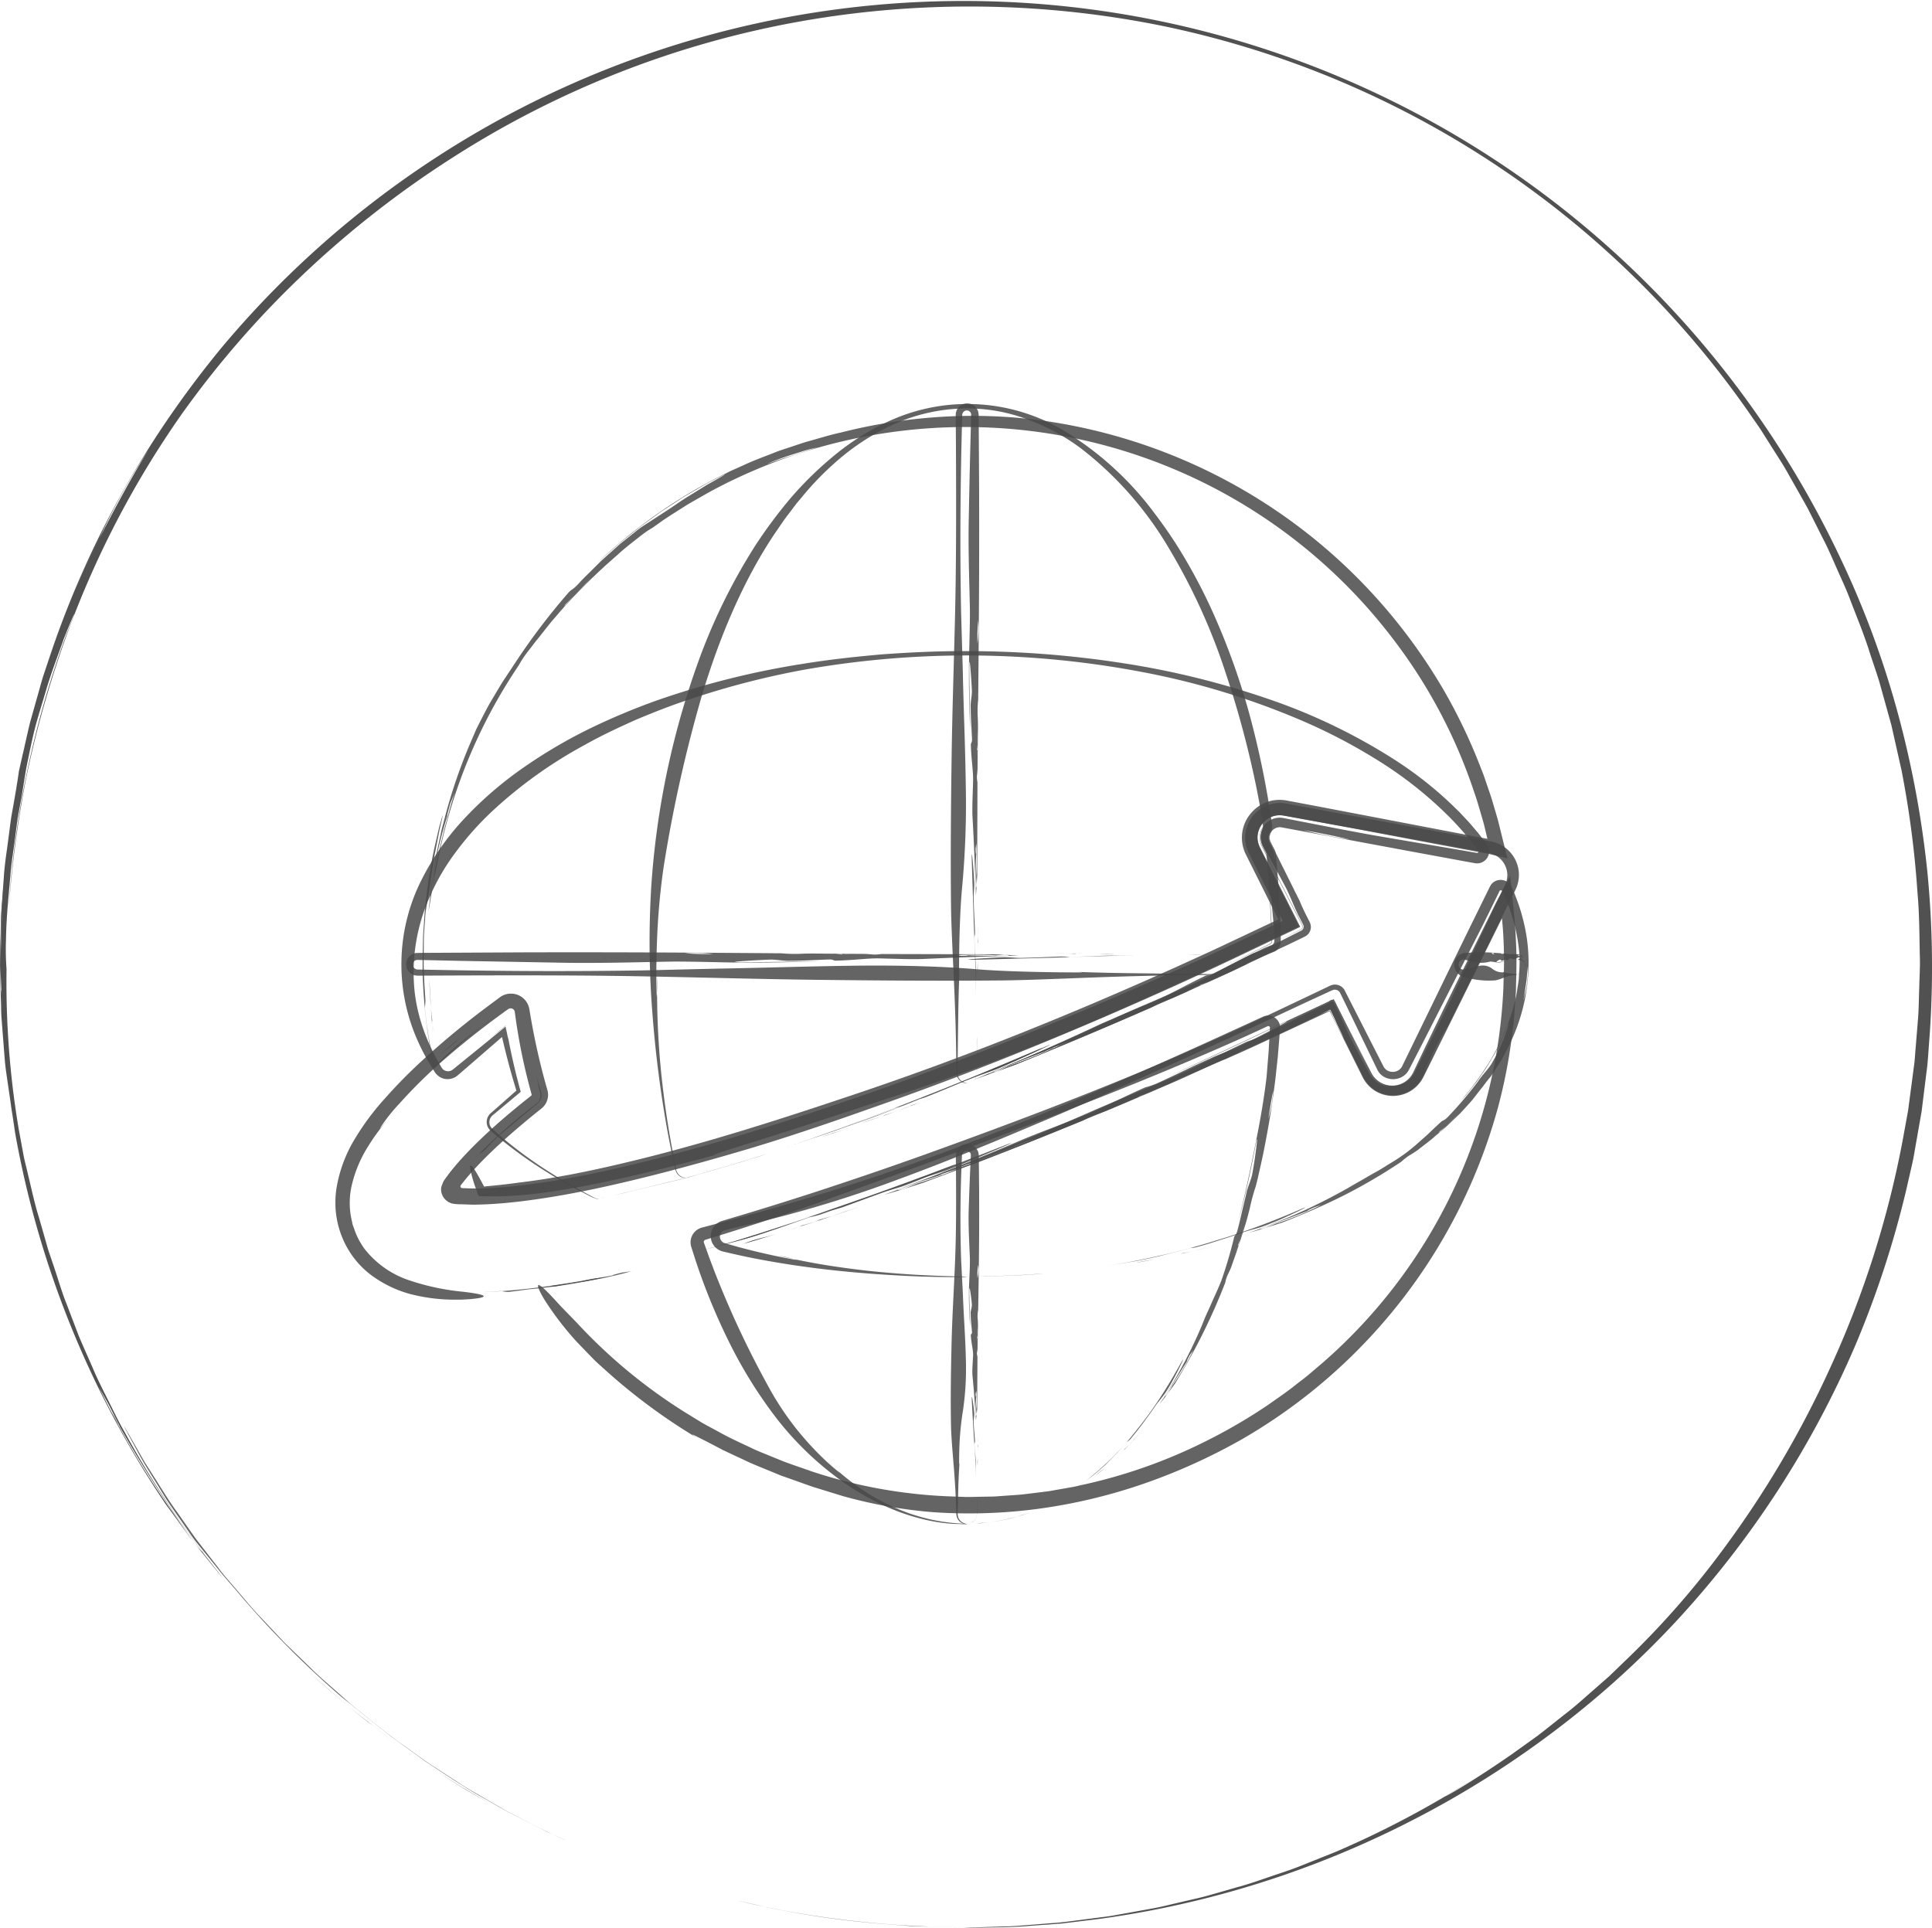<svg xmlns="http://www.w3.org/2000/svg" xmlns:xlink="http://www.w3.org/1999/xlink" width="280" height="279.428" viewBox="0 0 280 279.428">
  <defs>
    <clipPath id="clip-path">
      <rect id="長方形_111" data-name="長方形 111" width="172.927" height="162.476" fill="none"/>
    </clipPath>
    <clipPath id="clip-path-3">
      <rect id="長方形_99" data-name="長方形 99" width="157.236" height="113.122" fill="none"/>
    </clipPath>
    <clipPath id="clip-path-4">
      <rect id="長方形_100" data-name="長方形 100" width="142.256" height="92.393" fill="none"/>
    </clipPath>
    <clipPath id="clip-path-5">
      <rect id="長方形_101" data-name="長方形 101" width="91.48" height="112.187" fill="none"/>
    </clipPath>
    <clipPath id="clip-path-6">
      <rect id="長方形_102" data-name="長方形 102" width="85.454" height="73.715" fill="none"/>
    </clipPath>
    <clipPath id="clip-path-7">
      <rect id="長方形_103" data-name="長方形 103" width="157.643" height="79.44" fill="none"/>
    </clipPath>
    <clipPath id="clip-path-8">
      <rect id="長方形_104" data-name="長方形 104" width="118.539" height="57.568" fill="none"/>
    </clipPath>
    <clipPath id="clip-path-9">
      <rect id="長方形_105" data-name="長方形 105" width="119.576" height="4.118" fill="none"/>
    </clipPath>
    <clipPath id="clip-path-10">
      <rect id="長方形_106" data-name="長方形 106" width="10.642" height="4.118" fill="none"/>
    </clipPath>
    <clipPath id="clip-path-11">
      <rect id="長方形_107" data-name="長方形 107" width="4.117" height="98.528" fill="none"/>
    </clipPath>
    <clipPath id="clip-path-12">
      <rect id="長方形_108" data-name="長方形 108" width="4.117" height="55.102" fill="none"/>
    </clipPath>
    <clipPath id="clip-path-13">
      <rect id="長方形_109" data-name="長方形 109" width="171.523" height="71.994" fill="none"/>
    </clipPath>
    <clipPath id="clip-path-14">
      <rect id="長方形_56" data-name="長方形 56" width="280" height="279.428" fill="none"/>
    </clipPath>
  </defs>
  <g id="グループ_289" data-name="グループ 289" transform="translate(-170 -1072.707)">
    <g id="グループ_363" data-name="グループ 363" transform="translate(218.61 1131.183)">
      <g id="グループ_362" data-name="グループ 362" clip-path="url(#clip-path)">
        <g id="グループ_361" data-name="グループ 361">
          <g id="グループ_360" data-name="グループ 360" clip-path="url(#clip-path)">
            <g id="グループ_329" data-name="グループ 329" transform="translate(12.626 1.803)" opacity="0.85">
              <g id="グループ_328" data-name="グループ 328">
                <g id="グループ_327" data-name="グループ 327" clip-path="url(#clip-path-3)">
                  <path id="パス_681" data-name="パス 681" d="M28.193,152.349l-1.786,1.507-1.389,1.215c.454-.385.878-.728,1.451-1.168.791-.646,1.165-1.029,1.724-1.554" transform="translate(-22.577 -62.398)" fill="#494949"/>
                  <path id="パス_682" data-name="パス 682" d="M23.639,150.943l-.1-.818-.1-.7c.067.5.136,1.014.2,1.516" transform="translate(-21.948 -61.235)" fill="#494949"/>
                  <path id="パス_683" data-name="パス 683" d="M22.617,138.562c.027,1.43.108,2.8.23,4.116-.076-1.166-.159-2.52-.23-4.116" transform="translate(-21.622 -56.914)" fill="#494949"/>
                  <path id="パス_684" data-name="パス 684" d="M23.153,147.722c-.019-.5-.01-.745.1.069a.236.236,0,0,1,0,.033c-.1-.8-.187-1.6-.263-2.427.058.871.11,1.651.155,2.325" transform="translate(-21.773 -59.633)" fill="#494949"/>
                  <path id="パス_685" data-name="パス 685" d="M23.256,149.257c.018.481.08,1.245.1,1.507-.029-.44-.06-.946-.1-1.507" transform="translate(-21.876 -61.168)" fill="#494949"/>
                  <path id="パス_686" data-name="パス 686" d="M21.333,127.354c-.09-.822.146-.644,0-2.268-.128-1.907-.229-3.683-.2-5.429.008-.873.016-1.739.023-2.611s.105-1.746.166-2.642c.024-1.641.656-4.16.81-5.779.146-.949.351-2.265.56-3.619.264-1.344.534-2.724.747-3.811.508-2.152.725-3.144-.064-.355-.491,2.123-.964,4.057-1.246,5.918-.358,1.847-.533,3.612-.745,5.341-.117.864-.136,1.73-.208,2.594-.046.866-.151,1.731-.148,2.616-.024,1.766-.1,3.585-.023,5.537.083,2.037.249,4.045.486,6.047q.177,1.5.417,3l.147.9.173,1,.181.984.092.49.046.245.023.122c.009.038.01.1.036.086l1.622-1.489,1.471-1.316q1.256-1.108,2.579-2.214c1.389-1.145,2.722-2.168,4.077-3.183-1.777,1.313-3.575,2.686-5.523,4.268-.581.465-1.156.958-1.776,1.517-.733.656-1.515,1.389-2.378,2.212-.03.022-.028-.048-.039-.082l-.025-.123-.051-.249-.105-.51q-.1-.526-.213-1.068l-.378-2.1c-.208-1.253-.392-2.592-.527-4.029" transform="translate(-20.965 -41.231)" fill="#494949"/>
                  <path id="パス_687" data-name="パス 687" d="M35.659,172.423c.552-.586,1.711-1.729,1.711-1.729l3.429-2.873,1.757-1.455L43,166a1.628,1.628,0,0,0,.419-.493,1.6,1.6,0,0,0,.118-1.254l-.632-2.073q.173.814.351,1.654c.052.172.1.331.14.459a1.517,1.517,0,0,1-.022.985c-.082.214-.155.312-.146.323s.092-.064.2-.273a1.494,1.494,0,0,0,.1-1.051,1.546,1.546,0,0,1-.526,1.609l-1.292,1q-1.273,1.006-2.49,2.045c-1.622,1.39-3.179,2.831-4.672,4.371a4.018,4.018,0,0,0,1.122-.885" transform="translate(-26.363 -66.309)" fill="#494949"/>
                  <path id="パス_688" data-name="パス 688" d="M31.658,182.5c.555-.632,1.133-1.25,1.708-1.845-.018.008-.051.033-.078.051-.583.613-1.153,1.236-1.7,1.857Z" transform="translate(-25.192 -73.656)" fill="#494949"/>
                  <path id="パス_689" data-name="パス 689" d="M23.749,67.515A76.906,76.906,0,0,1,35.473,39.159a16.067,16.067,0,0,1,1.274-1.943c.49-.6.936-1.244,1.437-1.836l1.347-1.7.672-.849.709-.814.987-1.166.026-.033c.513-.632.328-.473-.027-.116l-1.058,1.094L41.9,30.7l.746-.8.879-.883,1.387-1.477c.469-.505,1-.969,1.513-1.462-1.15,1.095-2.075,2.1-2.9,2.939l-.841.9-.782.923-.446.546A77.614,77.614,0,0,1,48.4,24.368L49.947,23c.875-.812,1.825-1.532,2.667-2.2.425-.331.826-.646,1.205-.918s.746-.492,1.061-.682l1.443-1.018-.289.181.552-.367c1.029-.691,2.09-1.339,3.137-2.013,1.064-.647,2.16-1.243,3.242-1.869.69-.42,1.421-.793,2.143-1.2s1.449-.818,2.21-1.161l1.577-.587c.3-.166.662-.358,1.082-.569s.911-.4,1.435-.62c-1.289.407-2.43.864-3.5,1.294-.4.148-.8.331-1.217.534s-.824.46-1.25.7a24.274,24.274,0,0,1-2.66,1.352,24.274,24.274,0,0,0,2.66-1.352c.426-.239.836-.494,1.25-.7s.821-.386,1.217-.534c1.067-.429,2.207-.887,3.5-1.294a38.554,38.554,0,0,1,3.656-1.365L77.014,8c.642-.19,1.282-.328,1.879-.475-1.464.437-2.786.909-4.03,1.3-1.253.369-2.38.8-3.45,1.149-.524.22-1.011.419-1.435.62s-.785.4-1.082.569l-1.577.587c-.761.343-1.482.768-2.21,1.161s-1.453.778-2.143,1.2a77.846,77.846,0,0,1,99.221,21.2,75.763,75.763,0,0,1,11.754,22.177c.462,1.3.826,2.617,1.206,3.929.092.329.2.653.272.987l.207.853.128.537.063.267.031.132.016.066.008.033a.2.2,0,0,1-.033-.007l-17.982-3.443-6.289-1.2-3.122-.59-1.556-.293a5.764,5.764,0,0,0-1.847-.071,5.409,5.409,0,0,0-3.281,1.712,5.448,5.448,0,0,0-1.253,5.246,5.685,5.685,0,0,0,.335.874l.352.708,1.394,2.789,2.755,5.5.123.248.061.123c.013.039.069.092,0,.1l-.6.284-2.791,1.316-5.573,2.628c-1.857.874-3.734,1.709-5.6,2.565-14.973,6.742-30.241,12.976-46.631,18.483-6.288,2.108-15.276,5.113-24.325,7.618-4.515,1.26-9.07,2.387-13.259,3.3s-8.055,1.559-11.179,1.924c-1.046.145-1.993.261-2.849.354l-1.216.123-.558.052-.264.022-.038.013c-.043,0-.136.072-.155.013-.016-.016-.035-.038-.056-.064a.552.552,0,0,1-.1-.164c-.247-.472-.464-.874-.656-1.214-.764-1.36-1.1-1.727-1.208-1.587-.208.278.535,2.6.674,2.984l.341.956a2.36,2.36,0,0,0,.2.48l.513.02,1.018.022h.966c1.287-.014,2.567-.084,3.868-.2,2.6-.223,5.284-.635,8.283-1.177,6-1.125,13.27-2.837,23.672-5.727-7.089,1.949-4.515,1.077,1.481-.78s15.341-4.954,21.938-7.111a339.865,339.865,0,0,0,32.584-12.693c5.837-2.584,11.77-5.3,17.607-8.121l4.379-2.084,1.971-.934.505-.24.063-.03c.025-.008.046-.019.023-.044l-.063-.125-.126-.25-.5-1-1.332-2.652L144.411,68.7l-1.043-2.1-.513-1.042a3.25,3.25,0,0,1,.747-3.829,3.147,3.147,0,0,1,1.488-.781,3.246,3.246,0,0,1,.864-.064,3.733,3.733,0,0,1,.453.053l.614.112,10.344,1.9,9.6,1.821,4.764.894,2.374.443,1.009.187c.4.081.778.127,1.186.235l2.478.607q-.636-2.561-1.27-5.117c-.239-.961-.547-1.9-.817-2.854s-.609-1.88-.922-2.817c-.163-.466-.313-.937-.487-1.4l-.538-1.379a79.69,79.69,0,0,0-5.1-10.652,80.577,80.577,0,0,0-14.7-18.47A80.156,80.156,0,0,0,111.395,3.674a74.789,74.789,0,0,0-15.363-.5A78.1,78.1,0,0,0,82.145,5.41c-1.626.347-3.236.87-4.863,1.311-.81.232-1.6.525-2.4.781-.79.272-1.589.5-2.348.818-1.53.6-3.038,1.144-4.424,1.8l-2.043.914-1.874.956a72.245,72.245,0,0,0-10.158,6.318,73.406,73.406,0,0,0-8.232,7.041c1.382-1.385,2.778-2.558,4.106-3.732.675-.573,1.37-1.1,2.046-1.65l1.02-.814c.343-.267.7-.513,1.055-.772l2.152-1.554,2.31-1.5c.781-.53,1.625-1.008,2.5-1.515s1.764-1.047,2.743-1.53c2.589-1.336,1.718-.806-.216.281l-.77.433-.82.509-1.741,1.072c-1.174.711-2.252,1.5-3.059,2.022l-2.458,1.6-1.308.848c-.415.28-.78.578-1.1.839L50.2,21.527,48.252,23.27c-.323.3-.655.582-.974.889l-.951.946c-.634.644-1.313,1.272-1.963,1.977-1.1,1.226-1.133.928-1.682,1.541a93.932,93.932,0,0,0-7.619,10.021l-2.007,3.033c-.6,1-1.177,1.971-1.747,2.928-.685,1.233-1.317,2.484-1.987,3.815-.364.85-.741,1.732-1.12,2.613a4.747,4.747,0,0,1,.753-1.071l-.994,2.125-.9,2.168.9-2.168.994-2.125a4.747,4.747,0,0,0-.753,1.071,77.872,77.872,0,0,0-3.465,10.314l-.365,1.362c-.115.456-.2.92-.305,1.38-.195.923-.406,1.842-.587,2.764-.295,1.859-.65,3.7-.815,5.526l.033-.095A62.461,62.461,0,0,1,25.543,59.7c-.575,1.835-.574,1.591.017-.525l.649-1.557c-.295.908-.59,1.815-.82,2.738l-.747,2.736c-.41,1.835-.9,3.624-1.264,5.4l-.134.909c-.066.506-.178,1.106-.2,1.511a3.6,3.6,0,0,1-.343,1.375c-.095.831-.217,1.669-.286,2.515.148-.888.45-2.712.716-4.318l.622-2.968" transform="translate(-21.54 -2.993)" fill="#494949"/>
                  <path id="パス_690" data-name="パス 690" d="M56.672,43.228c-.39.432-.9.933-1.384,1.523.911-1.038,1.9-2,2.85-3.011.99-.966,2-1.913,3.015-2.86a43.445,43.445,0,0,0-4.481,4.348" transform="translate(-34.616 -17.267)" fill="#494949"/>
                </g>
              </g>
            </g>
            <g id="グループ_332" data-name="グループ 332" transform="translate(28.915 68.481)" opacity="0.85">
              <g id="グループ_331" data-name="グループ 331">
                <g id="グループ_330" data-name="グループ 330" clip-path="url(#clip-path-4)">
                  <path id="パス_691" data-name="パス 691" d="M98.09,201.567l3.6-1.062c-.608.164-1.212.319-1.836.463a14.689,14.689,0,0,0-1.762.6" transform="translate(-67.93 -148.229)" fill="#494949"/>
                  <path id="パス_692" data-name="パス 692" d="M109.576,198.569l.635-.2.537-.19-1.171.387" transform="translate(-72.498 -147.305)" fill="#494949"/>
                  <path id="パス_693" data-name="パス 693" d="M117.779,195.41c-1.1.348-2.147.7-3.156,1.046.9-.278,1.941-.619,3.156-1.046" transform="translate(-74.505 -146.203)" fill="#494949"/>
                  <path id="パス_694" data-name="パス 694" d="M111.58,197.65c.393-.087.592-.112-.033.111l-.026.009,1.868-.624c-.673.207-1.284.367-1.809.5" transform="translate(-73.272 -146.894)" fill="#494949"/>
                  <path id="パス_695" data-name="パス 695" d="M110.838,197.983l-1.183.284c.346-.076.743-.171,1.183-.284" transform="translate(-72.529 -147.226)" fill="#494949"/>
                  <path id="パス_696" data-name="パス 696" d="M103.96,190.81a12.565,12.565,0,0,0,1.76-.416c2.882-1,5.314-1.953,8.016-2.876,1.208-.481,3.226-.926,4.432-1.408,1.432-.54,3.945-1.578,5.568-2.258s2.34-1.051.192-.231c-6.471,2.436-10.708,3.982-16.579,5.988-4.753,1.688-9.357,3.212-14.295,4.729-1.391.4-2.69.767-4.01,1.1,1.725-.425,3.477-.9,5.429-1.416,1.281-.35,2.669-.826,4.23-1.368s3.285-1.195,5.258-1.842" transform="translate(-64.331 -141.325)" fill="#494949"/>
                  <path id="パス_697" data-name="パス 697" d="M52.607,210.981l1.921-.384a58.777,58.777,0,0,0,8.847-1.765l-1.345.195c-1.7.41-1.884.519-.361.216-3.494.67-6.812,1.22-10.216,1.736a2.417,2.417,0,0,0,1.154,0" transform="translate(-49.38 -151.541)" fill="#494949"/>
                  <path id="パス_698" data-name="パス 698" d="M48.085,212.671l2-.28c-.016,0-.049-.006-.075-.01l-2,.293.073,0" transform="translate(-48.012 -152.953)" fill="#494949"/>
                  <path id="パス_699" data-name="パス 699" d="M104.591,158.162c8.149-2.984,15.756-5.967,23.135-9a14.413,14.413,0,0,1,1.7-.778c.591-.2,1.178-.423,1.757-.65l3.212-1.351,1.124-.5.03-.014c.59-.284.4-.24.013-.11-.425.154-.818.29-1.155.4l1.155-.4c.515-.193,1.085-.416,1.745-.689.968-.437,1.983-.889,3.039-1.334-1.158.534-2.166.973-3.039,1.334l-1.789.813-.514.241,7.3-3.15,1.512-.7c1.74-.809,3.472-1.617,4.593-2.013l1.3-.585-.258.1.494-.2q2.735-1.22,5.465-2.512l3.545-1.822,1.27-.473c.469-.285,1.157-.653,1.974-1.061l-2.786,1.1c-1.269.472-2.625,1.5-4.157,1.981,1.532-.483,2.888-1.509,4.157-1.981l2.786-1.1,1.295-.63.085-.04c.021.008.03.051.046.075l.085.17.17.344.341.7c.478.99.943,2,1.338,2.906-.593-1.067-1.117-2.1-1.548-3.016-.095-.205-.187-.407-.278-.605l-.137-.307c-.028-.036-.034-.136-.081-.121l-.142.058-1.174.467c-.817.408-1.506.775-1.974,1.061l-1.27.473-3.545,1.822,5.372-2.507,2.52-1.175.139-.064c.02,0,.052-.038.063-.016l.034.069.137.276.273.55.66,1.324,2.17,4.357,1.079,2.164c.187.366.343.707.554,1.091a4.913,4.913,0,0,0,7.735,1.018,5.053,5.053,0,0,0,.782-1.015c.219-.387.364-.72.55-1.082l8.408-17.008,1.747-3.534.744-1.5.046-.094.023-.046c.008-.02.016-.036.016-.005l.021.213.04.423.07.847q.064.846.1,1.688l.034.9.028,1.2c.04,1.6-.054,3.2-.085,4.8a76.546,76.546,0,0,1-26.12,54.262l-1.942,1.651c-.635.561-1.329,1.046-1.987,1.571-1.312,1.059-2.706,1.994-4.069,2.958a78.829,78.829,0,0,1-8.566,5.03,76.033,76.033,0,0,1-18.421,6.571c-.4.089-.793.189-1.193.267l-1.2.212-2.41.424-2.43.3c-.811.1-1.621.211-2.439.252l-2.451.174c-.817.07-1.64.047-2.461.075-.821,0-1.644.055-2.467.022l-2.473-.093A72.233,72.233,0,0,1,88.3,199.968c-1.233-.451-2.617-.89-4.069-1.448L82,197.61c-.765-.31-1.554-.617-2.327-1-1.56-.744-3.206-1.467-4.8-2.376-.8-.441-1.625-.858-2.425-1.325l-2.374-1.458a77.026,77.026,0,0,1-15.316-12.585c-1.156-1.235-2.145-2.2-2.894-3.01s-1.315-1.435-1.76-1.875c-.891-.881-1.256-1.079-1.332-.932-.155.292.851,1.975,1.032,2.248a44.268,44.268,0,0,0,3.741,4.994c.668.81,1.438,1.552,2.2,2.363l1.193,1.223c.416.408.869.8,1.322,1.211A84.912,84.912,0,0,0,74.208,196.54c-1.294-.736-2.137-1.229-2.606-1.519-.455-.313-.543-.408-.343-.316.392.2,2.027,1,4.26,2.192l3.856,1.808c1.413.625,2.949,1.215,4.478,1.863l4.67,1.66,4.372,1.348a68.573,68.573,0,0,0,13.162,2.348,75.974,75.974,0,0,0,15.051-.471,78.93,78.93,0,0,0,15.344-3.627,85.736,85.736,0,0,0,14.161-6.38,79.829,79.829,0,0,0,37.26-48.134,77.093,77.093,0,0,0,2.146-11.308l.173-1.438.106-1.447c.061-.966.161-1.931.191-2.9.035-1.942.124-3.892.048-5.85l-.026-.762-.065-1.383c-.052-.914-.114-1.824-.2-2.693q-.259-2.556-.519-5.125l-.068-.656c0-.1-.034.008-.055.041l-.073.139-.147.279-.589,1.115-1.178,2.231-2.458,4.99-5.278,10.727-2.719,5.617-1.286,2.705-.158.334c-.052.111-.108.231-.145.3a3.109,3.109,0,0,1-.278.457,3.246,3.246,0,0,1-.745.752,3.4,3.4,0,0,1-4.715-.679,3.356,3.356,0,0,1-.29-.443l-.315-.59-1.269-2.408-1.8-3.562-.89-1.788L164.6,132.6l-.373-.749-.093-.187-.047-.093a.913.913,0,0,0-.092.04l-.375.175-7.263,3.377c-6.062,2.913-11.325,5.328-16.349,7.673,5.645-2.558,9.762-4.442,15.981-7.449,4.155-1.992-2.76,1.658-5.512,2.982-1.167.59-3.137,1.212-4.306,1.8-2.6,1.153-4.926,2.331-7.7,3.6a12.527,12.527,0,0,1-1.719.581c-3.795,1.694-6.629,3.223-9.112,4.173-1.877.739-3.57,1.406-5.231,2.028-1.046.407-2.083.813-3.179,1.264l-2.083.881a3.143,3.143,0,0,1,1.044-.145l-3.517,1.292,3.517-1.292a3.143,3.143,0,0,0-1.044.145c-5.039,2.142-10.91,4.467-16.409,6.527l.081-.007,4.822-1.734,4.94-1.7c-1.46.5-1.305.372.334-.264l1.3-.37c-2.835,1.158-5.68,2.278-8.46,3.114l-1.817.735c-.925.294-.908.211-1.12.22l-1.9.7c.693-.185,2.114-.619,3.362-1.007s2.318-.746,2.318-.746" transform="translate(-48.312 -113.706)" fill="#494949"/>
                  <path id="パス_700" data-name="パス 700" d="M194.906,164.448l-1.509.678,6.129-2.645c-1.121.384-2.87,1.167-4.619,1.967" transform="translate(-105.837 -133.106)" fill="#494949"/>
                </g>
              </g>
            </g>
            <g id="グループ_335" data-name="グループ 335" transform="translate(45.528 0.067)" opacity="0.85">
              <g id="グループ_334" data-name="グループ 334">
                <g id="グループ_333" data-name="グループ 333" clip-path="url(#clip-path-5)">
                  <path id="パス_701" data-name="パス 701" d="M126.622,172.507l3.066-1.061c-.516.173-1.026.348-1.554.511-.673.22-1.015.361-1.512.55" transform="translate(-95.891 -68.258)" fill="#494949"/>
                  <path id="パス_702" data-name="パス 702" d="M136.411,169.548l.543-.191.46-.177-1,.368" transform="translate(-99.784 -67.357)" fill="#494949"/>
                  <path id="パス_703" data-name="パス 703" d="M143.419,166.528l-2.7.995c.768-.271,1.658-.6,2.7-.995" transform="translate(-101.498 -66.302)" fill="#494949"/>
                  <path id="パス_704" data-name="パス 704" d="M138.133,168.707c.332-.1.5-.143-.035.067l-.022.008,1.593-.6-1.536.526" transform="translate(-100.446 -66.96)" fill="#494949"/>
                  <path id="パス_705" data-name="パス 705" d="M137.508,169.054l-1,.316,1-.316" transform="translate(-99.822 -67.307)" fill="#494949"/>
                  <path id="パス_706" data-name="パス 706" d="M131.754,162.568c.526-.22.447-.048,1.488-.478,2.455-.973,4.521-1.9,6.818-2.808,1.026-.464,2.744-.947,3.772-1.4,2.44-1.038,8.559-3.913,4.893-2.364-5.5,2.358-9.1,3.865-14.088,5.88-4.047,1.642-7.95,3.2-12.157,4.721-1.177.429-2.281.814-3.4,1.191,1.46-.485,2.943-1.011,4.592-1.585,2.178-.739,4.737-1.826,8.08-3.152" transform="translate(-92.892 -61.743)" fill="#494949"/>
                  <path id="パス_707" data-name="パス 707" d="M88.164,183.328l1.626-.467c2.419-.691,4.955-1.444,7.472-2.249l-1.125.331c-1.443.452-1.607.512-.323.121-2.946.887-5.735,1.714-8.6,2.517.181-.045.146-.027.955-.252" transform="translate(-80.214 -71.903)" fill="#494949"/>
                  <path id="パス_708" data-name="パス 708" d="M84.361,185.973a4.555,4.555,0,0,0,.853-.2l.837-.237-.061.015-.846.241-.419.119c-.14.036-.286.044-.428.067Z" transform="translate(-79.057 -73.863)" fill="#494949"/>
                  <path id="パス_709" data-name="パス 709" d="M128.63,95.869c6.965-2.805,13.476-5.559,19.8-8.326a10.4,10.4,0,0,1,1.445-.726c.509-.181,1.016-.378,1.515-.582l2.755-1.226.959-.46.026-.013c.5-.26.334-.225,0-.113-.366.139-.7.26-1,.358l1-.358c.445-.169.937-.367,1.505-.612.828-.4,1.7-.8,2.6-1.211-.985.5-1.854.887-2.6,1.211l-1.532.738-.437.224c2.1-.946,4.186-1.883,6.261-2.852l1.294-.632a39.405,39.405,0,0,1,3.962-1.808,1.614,1.614,0,0,0,.846-1.046,1.491,1.491,0,0,1-.106.245,1.717,1.717,0,0,0,.149-.494c0-1.8-.061-3.485-.145-5.242-.122-1.121-.248-2.278-.373-3.433,0,0,.013-.788.02-1.175-.1-.466-.2-1.134-.306-1.918.015.94.028,1.8.041,2.594-.023,1.171.446,2.582.291,3.972.155-1.389-.314-2.8-.291-3.972-.013-.794-.026-1.654-.041-2.594-.032-.257-.064-.525-.1-.8a2.234,2.234,0,0,0-.2-.862l-.425-.853a1.934,1.934,0,0,1-.251-.874,1.529,1.529,0,0,1,.221-.833,1.69,1.69,0,0,0,.217-.974.16.16,0,0,1-.009-.052.146.146,0,0,0,.014.051,1.714,1.714,0,0,1-.189,1.107,1.545,1.545,0,0,0-.111.805,2.267,2.267,0,0,0,.272.779l.368.79a2.1,2.1,0,0,1,.163.9c.01.278.019.549.028.815.1.784.2,1.453.306,1.918-.007.387-.02,1.175-.02,1.175.125,1.155.252,2.312.373,3.433q-.1-2.056-.267-4.108l-.18-2.051-.1-1.024-.054-.517a1.692,1.692,0,0,0-.178-.579l-.481-.948a1.641,1.641,0,0,1-.2-.871,1.376,1.376,0,0,1,.064-.34,2.452,2.452,0,0,1,.157-.351,1.8,1.8,0,0,0,.139-.947,130.149,130.149,0,0,0-3.242-15.943,101.239,101.239,0,0,0-5.426-15.108,78.754,78.754,0,0,0-3.7-7.176,64.45,64.45,0,0,0-4.516-6.8A46.1,46.1,0,0,0,136.788,4.708a27.238,27.238,0,0,0-26.734-1.987A35.71,35.71,0,0,0,102.4,7.557a51.116,51.116,0,0,0-6.374,6.224A69.323,69.323,0,0,0,90.8,20.83a85.076,85.076,0,0,0-7.716,15.485A119.066,119.066,0,0,0,75.81,70.6a131.616,131.616,0,0,0,.2,17.856,165.839,165.839,0,0,0,2.249,17.417c.279,1.468.524,2.653.727,3.605l.28,1.257a2.3,2.3,0,0,0,.332.943,1.454,1.454,0,0,0,.982.6c.222.026.291,0,.258,0a1.631,1.631,0,0,1-.921-.379,1.58,1.58,0,0,1-.491-.97c-.733-3.595-1.295-6.818-1.819-11a117.5,117.5,0,0,1-.9-16.813,25.864,25.864,0,0,1-.057,2.968c-.027-.376-.081-1.931-.07-4.1.027-2.173.089-4.964.3-7.8s.54-5.723.938-8.086A202.252,202.252,0,0,1,83.1,42.653c2.487-8.376,6.015-16.936,10.788-23.969.609-.866,1.189-1.777,1.87-2.637l1-1.328c.348-.438.718-.866,1.083-1.308a43.088,43.088,0,0,1,5.048-5.142,33.555,33.555,0,0,1,8.187-5.241A25.915,25.915,0,0,1,120.377.8a24.705,24.705,0,0,1,9.4,1.342,30.78,30.78,0,0,1,8.414,4.471A50.842,50.842,0,0,1,150.92,21.129a88.472,88.472,0,0,1,8.3,18.371,139.33,139.33,0,0,1,4.923,19.344c.123.835.281,1.7.367,2.537.043.045.016.1.014.149a.423.423,0,0,1-.021.073l-.014.035-.039.076a2.727,2.727,0,0,0-.289,1.454,2.934,2.934,0,0,0,.145.709,3.056,3.056,0,0,0,.137.34l.111.223.408.824a.437.437,0,0,1,.04.132l.036.394c.026.3.053.6.079.889q.07.883.139,1.729c.076,1.127.148,2.2.214,3.185.091,1.442.16,2.834.213,4.186q.033,1.014.064,2l.006.175a.485.485,0,0,1,0,.072.415.415,0,0,1-.041.138.43.43,0,0,1-.207.2l-6.655,3.285,6.664-3.221a.481.481,0,0,0,.3-.5c-.019-.6-.039-1.221-.059-1.855-.049-1.281-.119-2.635-.216-4.116-.272-3.954.525,2.726.6,5.36a3.873,3.873,0,0,1-.007.784.679.679,0,0,1-.453.481l-.064.02-.122.046-.491.2c-.318.13-.614.261-.864.4-2.225,1.045-4.218,2.116-6.582,3.291-1,.522-.99.242-1.491.5-3.237,1.563-5.645,2.973-7.768,3.858l-4.484,1.862-2.72,1.168-1.774.829a2.428,2.428,0,0,1,.908-.129l-3.008,1.209,3.008-1.209a2.428,2.428,0,0,0-.908.129c-4.3,2-9.294,4.215-13.986,6.168l.069-.01c2.757-1.112,5.438-2.21,8.341-3.264-1.25.471-1.12.355.278-.246l1.117-.35c-2.417,1.088-4.854,2.116-7.227,2.935l-1.551.687a2.233,2.233,0,0,1-.957.237l-1.623.664c.59-.189,1.8-.616,2.87-.993l1.983-.714" transform="translate(-75.595 -0.112)" fill="#494949"/>
                  <path id="パス_710" data-name="パス 710" d="M209.412,137.879l-1.294.613c1.754-.787,3.508-1.577,5.257-2.392-.976.325-2.461,1.062-3.963,1.779" transform="translate(-128.305 -54.2)" fill="#494949"/>
                </g>
              </g>
            </g>
            <g id="グループ_338" data-name="グループ 338" transform="translate(51.463 88.72)" opacity="0.85">
              <g id="グループ_337" data-name="グループ 337">
                <g id="グループ_336" data-name="グループ 336" clip-path="url(#clip-path-6)">
                  <path id="パス_711" data-name="パス 711" d="M182.735,257.139c.625-.519,1.27-1.026,1.889-1.56-.308.272-.641.51-.97.766-.419.332-.62.526-.919.794" transform="translate(-124.144 -190.373)" fill="#494949"/>
                  <path id="パス_712" data-name="パス 712" d="M188.648,252.654l.305-.309.252-.273-.558.582" transform="translate(-126.495 -188.978)" fill="#494949"/>
                  <path id="パス_713" data-name="パス 713" d="M192.5,247.842c-.513.553-.961,1.12-1.45,1.616.449-.423.9-.981,1.45-1.616" transform="translate(-127.449 -187.296)" fill="#494949"/>
                  <path id="パス_714" data-name="パス 714" d="M189.58,251.378c.2-.175.3-.254.007.066l-.012.013.887-.932-.882.853" transform="translate(-126.864 -188.363)" fill="#494949"/>
                  <path id="パス_715" data-name="パス 715" d="M189.2,251.941l-.582.538.582-.538" transform="translate(-126.483 -188.926)" fill="#494949"/>
                  <path id="パス_716" data-name="パス 716" d="M185.272,242.168c.273-.327.322-.146.843-.813,1.267-1.523,2.25-2.9,3.315-4.414.448-.712,1.378-1.685,1.785-2.427,1.1-1.662,3.263-6.242,1.836-3.632-1.091,1.95-2.046,3.532-3.034,5.024a54.788,54.788,0,0,1-3.264,4.464A41.774,41.774,0,0,1,179.9,247.3a26.587,26.587,0,0,1-2.2,1.568c.487-.31.979-.624,1.456-.994s1-.715,1.506-1.129c.333-.275.678-.57,1.039-.888l.553-.492.552-.557L184,243.593l1.272-1.425" transform="translate(-122.142 -180.238)" fill="#494949"/>
                  <path id="パス_717" data-name="パス 717" d="M155,268.444l1.264-.162a25.1,25.1,0,0,0,2.858-.5c.479-.112.949-.27,1.426-.405a12.493,12.493,0,0,0,1.415-.472c-.275.09-.546.21-.838.278-1.092.323-1.217.368-.243.092a26.85,26.85,0,0,1-6.625,1.188c.14,0,.112.01.744-.013" transform="translate(-112.818 -194.876)" fill="#494949"/>
                  <path id="パス_718" data-name="パス 718" d="M152.047,269.542l1.314-.057h-.047l-1.315.058Z" transform="translate(-111.919 -195.904)" fill="#494949"/>
                  <path id="パス_719" data-name="パス 719" d="M155.74,200.51a87.311,87.311,0,0,0,7.2-14.47,5.948,5.948,0,0,1,.364-1.164c.18-.365.361-.735.508-1.114l.752-2.144c.08-.251.16-.505.242-.764a.209.209,0,0,0,.005-.021c.1-.416.026-.307-.087-.066-.116.272-.235.516-.34.724l.34-.724c.136-.332.278-.705.429-1.146.189-.666.4-1.359.628-2.071-.212.8-.429,1.488-.628,2.071-.119.422-.233.827-.348,1.233-.033.117-.064.234-.1.357.533-1.65,1.083-3.286,1.539-4.951l.27-1.052a27.966,27.966,0,0,1,.858-3.156l.229-.9c-.02.054-.043.113-.064.168l.105-.332c.279-1.273.581-2.545.845-3.832.111-.842.225-1.713.339-2.579,0,0,.193-.566.272-.846a11.931,11.931,0,0,1,.109-1.462q-.276,1.027-.508,1.89c-.282.841-.12,1.974-.537,2.95.417-.976.255-2.109.537-2.95q.232-.865.508-1.89c.073-.615.19-1.315.313-2.021s.244-1.42.382-2.053a22.141,22.141,0,0,1-.261,2.21c-.132.674-.284,1.291-.435,1.863a11.931,11.931,0,0,0-.109,1.462c-.078.281-.272.846-.272.846-.114.866-.228,1.738-.339,2.579.505-2.513.961-5.063,1.331-7.684.14-1.055.3-2.1.419-3.15s.225-2.093.337-3.134q.127-1.565.254-3.12l.061-.778a1.81,1.81,0,0,0-.126-.916,1.749,1.749,0,0,0-1.494-1.059,1.79,1.79,0,0,0-.917.19l-.7.322-1.4.643-2.809,1.283q-2.8,1.289-5.62,2.555c-7.514,3.384-15.141,6.716-23.3,10.035-8.856,3.562-17.446,6.8-26.012,9.537-4.266,1.379-8.476,2.607-12.644,3.8-2.092.567-4.164,1.161-6.245,1.695l-1.557.411-.778.207-.2.053a2.206,2.206,0,0,0-1.545,2.728l.5,1.573a89.344,89.344,0,0,0,4.923,12.124A66.242,66.242,0,0,0,98.083,205.9a45.687,45.687,0,0,0,9.859,9.28,37.093,37.093,0,0,0,6.356,3.509,30.437,30.437,0,0,0,5.758,1.819,24.5,24.5,0,0,0,4.449.511,5.224,5.224,0,0,0,1.024-.015c-.1-.035-1.365-.093-1.575-.11a27.065,27.065,0,0,1-8.125-1.945,30.119,30.119,0,0,1-4.8-2.476,33.778,33.778,0,0,1-5.634-4.5c1.374,1.315,1.837,1.7,1.6,1.542-.217-.178-1.139-.9-2.311-2.031a44.117,44.117,0,0,1-3.937-4.329,43.555,43.555,0,0,1-3.432-5.043,138.367,138.367,0,0,1-7.8-16.235q-.469-1.141-.9-2.31c-.3-.774-.588-1.558-.866-2.347l-.368-1.021a.314.314,0,0,1,.054-.269.367.367,0,0,1,.117-.1.361.361,0,0,1,.045-.019l.152-.047.3-.094,1.218-.376c1.623-.5,3.236-1,4.823-1.526,1.592-.505,3.159-1.027,4.7-1.539,3.076-1.014,6.306-2.2,9.946-3.514,9.435-3.393,18.492-6.762,27.641-10.272,4.58-1.741,9.168-3.553,13.832-5.431,4.65-1.9,9.378-3.88,14.195-6.02,1.283-.57,2.5-1.123,3.707-1.686l.9-.42.092-.043a.19.19,0,0,1,.034-.01.222.222,0,0,1,.078,0,.249.249,0,0,1,.214.223q-.1,1.819-.2,3.567c-.1,1.2-.192,2.371-.286,3.533-.389,3.386-1.045,6.97-1.6,9.678-.834,4.267-1.644,7.922-2.529,11.4,1.055-3.868,1.677-6.732,2.525-11.118.546-2.931-.063,2.1-.457,4.042-.113.844-.727,2.063-.867,2.9l-.628,2.626c-.207.876-.394,1.775-.663,2.726-.2.826-.4.659-.5,1.07a63.216,63.216,0,0,1-1.837,6.231c-.476,1.218-.993,2.281-1.454,3.332-.278.672-.605,1.315-.907,2.021l-.55,1.359a1.482,1.482,0,0,1,.492-.5c-.293.65-.807,1.518-1.127,2.154.32-.636.835-1.5,1.127-2.154a1.482,1.482,0,0,0-.492.5,68.938,68.938,0,0,1-5.347,10.126l.042-.034c1.213-1.875,2.379-3.71,3.6-5.688-.523.858-.513.72.023-.29l.514-.717a32.594,32.594,0,0,1-2.979,5.052l-.644,1.1c-.367.514-.4.457-.511.541-.238.364-.5.72-.747,1.085.31-.35.911-1.108,1.4-1.8l.932-1.286" transform="translate(-85.449 -147.311)" fill="#494949"/>
                  <path id="パス_720" data-name="パス 720" d="M217.627,198.82c-.085.293-.19.653-.3,1.036.43-1.383.9-2.754,1.285-4.159a31.161,31.161,0,0,0-.985,3.122" transform="translate(-137.902 -166.556)" fill="#494949"/>
                </g>
              </g>
            </g>
            <g id="グループ_341" data-name="グループ 341" transform="translate(9.562 35.893)" opacity="0.85">
              <g id="グループ_340" data-name="グループ 340">
                <g id="グループ_339" data-name="グループ 339" clip-path="url(#clip-path-7)">
                  <path id="パス_721" data-name="パス 721" d="M117.04,175.677c1.283-.426,2.579-.847,3.865-1.293-.65.214-1.292.429-1.957.629-.847.271-1.282.438-1.909.664" transform="translate(-56.113 -105.252)" fill="#494949"/>
                  <path id="パス_722" data-name="パス 722" d="M129.38,172.055l.681-.24.579-.217-1.261.458" transform="translate(-61.021 -104.144)" fill="#494949"/>
                  <path id="パス_723" data-name="パス 723" d="M138.2,168.323l-3.394,1.238c.969-.33,2.087-.737,3.394-1.238" transform="translate(-63.181 -102.842)" fill="#494949"/>
                  <path id="パス_724" data-name="パス 724" d="M131.549,171.03c.417-.13.625-.182-.049.072l-.028.01,2.01-.733-1.933.651" transform="translate(-61.854 -103.659)" fill="#494949"/>
                  <path id="パス_725" data-name="パス 725" d="M130.77,171.46l-1.256.4,1.256-.4" transform="translate(-61.075 -104.089)" fill="#494949"/>
                  <path id="パス_726" data-name="パス 726" d="M123.567,163.611c.665-.265.553-.078,1.868-.6l8.594-3.453c1.3-.552,3.438-1.214,4.734-1.772,1.538-.636,4.232-1.854,5.972-2.65,1.734-.811,2.507-1.22.21-.233-6.923,2.938-11.455,4.815-17.742,7.274-5.1,2.02-10.034,3.9-15.349,5.723-1.487.517-2.888.958-4.294,1.422,1.838-.6,3.721-1.2,5.8-1.9,1.372-.452,2.872-.993,4.551-1.635l5.656-2.169" transform="translate(-52.343 -97.273)" fill="#494949"/>
                  <path id="パス_727" data-name="パス 727" d="M68.316,188.181l2.063-.51,4.708-1.13,2.4-.585,2.4-.676-1.424.379c-.912.266-1.428.388-1.507.41s.284-.043,1.095-.274l-10.943,2.663c.229-.049.184-.031,1.209-.276" transform="translate(-36.253 -109.586)" fill="#494949"/>
                  <path id="パス_728" data-name="パス 728" d="M63.507,191.048c.725-.117,1.433-.334,2.137-.492l-.077.016-1.072.263a6.746,6.746,0,0,1-1.067.22l.079-.008" transform="translate(-34.79 -111.684)" fill="#494949"/>
                  <path id="パス_729" data-name="パス 729" d="M104.887,119.532c8.747-3.532,16.912-7.029,24.824-10.58a16.359,16.359,0,0,1,1.815-.911c.632-.243,1.264-.5,1.887-.767,1.158-.517,2.3-1.06,3.437-1.594l1.2-.59.032-.017c.631-.33.423-.274.011-.119-.455.187-.874.352-1.235.488l1.235-.488c.552-.228,1.163-.49,1.872-.811,1.036-.509,2.123-1.035,3.255-1.556-1.24.621-2.319,1.133-3.255,1.556l-1.915.947-.547.284,7.824-3.674c.6-.3,1.143-.545,1.647-.816a1.552,1.552,0,0,0,.706-1.433,1.861,1.861,0,0,0-.258-.758l-.326-.645c-.421-.841-.779-1.6-1.015-2.2l-.687-1.383.114.276-.24-.528-2.911-5.852-.513-.937a1.628,1.628,0,0,1-.25-.932,1.652,1.652,0,0,1,1.2-1.472,1.491,1.491,0,0,1,.512-.005c.266.054.644.168.871.225.594.047,1.435.16,2.416.318-1.149-.281-2.178-.554-3.166-.779a1.753,1.753,0,0,0-1.953,1.264,1.868,1.868,0,0,0,.092,1.286,10.845,10.845,0,0,1,.514,1.2,10.845,10.845,0,0,0-.514-1.2,1.868,1.868,0,0,1-.092-1.286,1.753,1.753,0,0,1,1.953-1.264c.988.225,2.018.5,3.166.779,2.039.328,4.658.85,6.755,1.346a67.619,67.619,0,0,1-6.755-1.346c-.98-.158-1.821-.271-2.416-.318-.227-.057-.6-.171-.871-.225a1.491,1.491,0,0,0-.512.005,1.652,1.652,0,0,0-1.2,1.472,1.628,1.628,0,0,0,.25.932l.513.937L142,87.64l-.176-.357a1.479,1.479,0,0,1,.206-1.612,1.548,1.548,0,0,1,1.215-.549c.206.011.5.083.758.126l.8.149,6.436,1.2L161.6,88.523l5.126.946,2.553.47,1.274.234.637.117.331.058a1.673,1.673,0,0,0,.4.01,1.743,1.743,0,0,0,1.494-2.342,2.174,2.174,0,0,0-.385-.631l-.4-.516c-.268-.341-.522-.693-.8-1.024-.569-.654-1.106-1.335-1.712-1.954l-.888-.947-.927-.907a55.015,55.015,0,0,0-8.1-6.449,84.253,84.253,0,0,0-18.763-9.08,121.142,121.142,0,0,0-20.923-5.151A147.492,147.492,0,0,0,97.106,59.6c-3.854.005-7.675.189-11.467.462-3.788.328-7.547.735-11.264,1.331a120.682,120.682,0,0,0-21.453,5.347,96.562,96.562,0,0,0-10.038,4.23,72.609,72.609,0,0,0-9.358,5.541,53.714,53.714,0,0,0-8.3,7.122,37.885,37.885,0,0,0-6.4,9.06,27.145,27.145,0,0,0-1.043,22.292,30.9,30.9,0,0,0,2.174,4.4c.217.384.469.757.708,1.144a2.455,2.455,0,0,0,.284.384,2.274,2.274,0,0,0,.4.347,2.188,2.188,0,0,0,1.02.365,2.3,2.3,0,0,0,1.044-.155,2.142,2.142,0,0,0,.478-.263c.067-.046.164-.131.2-.161l.132-.114,1.07-.924,4.465-3.868.573-.5.128-.111,0,0s.007.007,0,0l0-.012,0,0s0,0,0,0l.043.189q.35,1.508.741,3.012t.822,2.985q.22.739.44,1.472c.055.177.027.1.037.119,0,0,0,0,0,0v0l-.035.031-.072.063-.568.5-2.242,1.978-.55.485-.274.24a1.735,1.735,0,0,0-.284.33,1.689,1.689,0,0,0-.12,1.637,1.762,1.762,0,0,0,.5.63l.531.456,1.055.876c.7.564,1.392,1.1,2.074,1.6,1.357,1.005,2.655,1.881,3.838,2.636a73.36,73.36,0,0,0,6.489,3.67,7.285,7.285,0,0,0,1.291.576c.276.046.365.015.323.013a1.992,1.992,0,0,1-.432-.089,7.722,7.722,0,0,1-.731-.369l-1.224-.655c-2.027-1.1-3.9-2.207-5.793-3.455a60.817,60.817,0,0,1-5.818-4.339c-.5-.427-1.024-.881-1.525-1.348a1.3,1.3,0,0,1,.045-1.809l3.7-3.1.287-.24c.052-.054.136-.1.157-.161l-.061-.228q-.09-.332-.182-.67l-.344-1.327q-.341-1.354-.664-2.824c-.214-.982-.422-2-.619-3.072q-.057-.313-.115-.628l-.139-.6-.035-.151c-.008-.02-.008-.061-.022-.064l-.06.047-.244.189-.5.394L28.728,115.7l1.792-1.42.441-.34c.014-.005.041-.045.045-.021l.014.063.028.123c.018.081.036.158.053.233l.094.415.063.377.075.432c.014.089.023.152.03.194.01.077,0,.053-.029-.062s-.066-.273-.157-.731c-.036-.217-.1-.421-.154-.67-.042-.087-.021-.361-.165-.175l-.343.276L27.7,116.7l-3.574,2.9-.491.4a4.319,4.319,0,0,1-.46.351,1.1,1.1,0,0,1-.965.057,1.06,1.06,0,0,1-.4-.3,5.537,5.537,0,0,1-.319-.517c-.226-.378-.44-.764-.648-1.156a28.673,28.673,0,0,1-2.053-4.841,24.593,24.593,0,0,1-1-4.7,26.829,26.829,0,0,1,2.121-13.511,31.815,31.815,0,0,1,3.794-6.579A43.879,43.879,0,0,1,29,82.839,65.294,65.294,0,0,1,42.439,73.2c2.428-1.37,4.952-2.547,7.467-3.667,2.539-1.067,5.078-2.069,7.622-2.9a119.434,119.434,0,0,1,16.9-4.369,135.716,135.716,0,0,1,48.72.348,110.912,110.912,0,0,1,23.475,7.166A80.828,80.828,0,0,1,157.7,75.626a57.288,57.288,0,0,1,9.956,7.913,46.982,46.982,0,0,1,4.293,4.959.224.224,0,0,1-.22.349l-3.084-.534L156.7,86.28c-2.817-.507-5.724-1.068-8.5-1.61l-4.035-.788-.493-.095a2.685,2.685,0,0,0-.811-.028,2.948,2.948,0,0,0-1.418.564,2.886,2.886,0,0,0-1.15,2.613,2.98,2.98,0,0,0,.315,1.033l.3.606.6,1.2L142.7,92.1l2.279,4.452,1.106,2.137.273.526a.763.763,0,0,1,.091.2.475.475,0,0,1-.066.379.481.481,0,0,1-.142.14,1.135,1.135,0,0,1-.1.054l-.255.126-1.029.51-2.035,1.012,2.2-1.068,1.059-.514.152-.075a.521.521,0,0,0,.089-.06.516.516,0,0,0,.156-.569c-.007-.031-.241-.47-.4-.785-.343-.668-.685-1.333-1.029-2l-2.125-4.152c-.369-.724-.749-1.469-1.142-2.242l-.6-1.183-.308-.609-.157-.31-.079-.156c-.033-.069-.079-.164-.111-.249a2.717,2.717,0,0,1,0-2.046c.158-.357.239-.427.191-.325a3.325,3.325,0,0,0-.26.9,2.754,2.754,0,0,0,.028.849,2.917,2.917,0,0,0,.135.472,3.228,3.228,0,0,0,.2.418c.935,1.672,2.35,4.27,3.126,5.739.688,1.245,1.443,3.364,2.131,4.61l.482.947a.645.645,0,0,1-.261.88l-.926.468-4.2,2.125a13.951,13.951,0,0,1-1.845.7c-2.028.994-3.789,1.948-5.384,2.779s-3.024,1.541-4.35,2.114L124,110.7c-1.121.481-2.234.958-3.409,1.487l-2.228,1.041a3.787,3.787,0,0,1,1.117-.223l-3.769,1.543L119.477,113a3.787,3.787,0,0,0-1.117.223c-5.4,2.5-11.691,5.255-17.593,7.687l.085-.017,5.17-2.077,5.293-2.058c-1.565.6-1.4.47.361-.28l1.392-.465c-1.524.668-3.046,1.338-4.561,1.966s-3.027,1.207-4.512,1.737l-1.955.847a3.429,3.429,0,0,1-1.19.329l-2.041.829c.737-.247,2.257-.795,3.592-1.277l2.484-.914" transform="translate(-15.877 -59.597)" fill="#494949"/>
                  <path id="パス_730" data-name="パス 730" d="M220.976,132l-1.616.789,6.57-3.082c-1.212.442-3.079,1.366-4.954,2.293" transform="translate(-96.81 -87.482)" fill="#494949"/>
                </g>
              </g>
            </g>
            <g id="グループ_344" data-name="グループ 344" transform="translate(54.388 69.061)" opacity="0.85">
              <g id="グループ_343" data-name="グループ 343">
                <g id="グループ_342" data-name="グループ 342" clip-path="url(#clip-path-8)">
                  <path id="パス_731" data-name="パス 731" d="M192.42,206.488l2.927-.528-1.482.234c-.64.107-.97.189-1.445.293" transform="translate(-130.921 -150.98)" fill="#494949"/>
                  <path id="パス_732" data-name="パス 732" d="M201.757,204.911l.516-.108.44-.1-.956.213" transform="translate(-134.635 -150.478)" fill="#494949"/>
                  <path id="パス_733" data-name="パス 733" d="M208.423,203.032l-2.56.635c.728-.169,1.572-.375,2.56-.635" transform="translate(-136.268 -149.815)" fill="#494949"/>
                  <path id="パス_734" data-name="パス 734" d="M203.4,204.389c.315-.049.473-.062-.039.061l-.021,0c.505-.107,1-.234,1.518-.369-.544.128-1.033.234-1.458.3" transform="translate(-135.265 -150.234)" fill="#494949"/>
                  <path id="パス_735" data-name="パス 735" d="M202.814,204.589l-.95.161.95-.161" transform="translate(-134.677 -150.434)" fill="#494949"/>
                  <path id="パス_736" data-name="パス 736" d="M197.376,199.435c.5-.149.413.011,1.4-.279,1.167-.313,2.233-.656,3.279-1l1.566-.5,1.576-.538c.481-.181,1.12-.355,1.762-.526a17.933,17.933,0,0,0,1.745-.573c.561-.228,1.348-.519,2.133-.878l2.218-1.021c1.247-.612,1.789-.945.138-.2-2.5,1.071-4.6,1.894-6.659,2.639-1.033.354-2.046.72-3.1,1.067l-3.325,1.026a112.482,112.482,0,0,1-11.592,2.789c-1.131.19-2.187.367-3.253.529,1.391-.214,2.816-.431,4.392-.7,1.035-.19,2.172-.432,3.448-.724,1.268-.335,2.684-.679,4.27-1.111" transform="translate(-128.076 -146.021)" fill="#494949"/>
                  <path id="パス_737" data-name="パス 737" d="M155.656,209.8l1.55-.03,3.529-.133c1.2-.047,2.4-.161,3.609-.243l-1.073.057c-1.382.1-1.541.12-.313.042-1.406.1-2.776.146-4.135.2-1.358.071-2.707.081-4.071.1.171,0,.136.012.9,0" transform="translate(-115.939 -152.345)" fill="#494949"/>
                  <path id="パス_738" data-name="パス 738" d="M152.057,210.08l1.6-.025H153.6l-1.6.026Z" transform="translate(-114.844 -152.608)" fill="#494949"/>
                  <path id="パス_739" data-name="パス 739" d="M172.88,164.426q4.821-1.847,9.2-4.038a81.22,81.22,0,0,0,8.311-4.873,8.841,8.841,0,0,1,1.167-.917,13.919,13.919,0,0,0,1.252-.805c.727-.573,1.471-1.123,2.177-1.708l.724-.655.019-.018c.373-.362.232-.289-.034-.106-.287.215-.555.407-.787.566l.787-.566c.349-.263.733-.561,1.168-.926.6-.6,1.221-1.217,1.886-1.84-.706.725-1.334,1.333-1.886,1.84l-1.154,1.05-.325.312c.8-.688,1.612-1.363,2.356-2.109l1.139-1.093,1.076-1.156c.317-.366.645-.694.868-1,.469-.6.935-1.2,1.371-1.737.41-.552.776-1.047,1.1-1.4.21-.308.455-.6.644-.931l-.132.174.24-.351c.406-.684.862-1.342,1.229-2.052s.764-1.409,1.079-2.149a30.648,30.648,0,0,0,.994-3.017l.444-.99c.054-.437.142-1.055.287-1.766-.273.823-.479,1.575-.779,2.245a10.964,10.964,0,0,0-.5,1.677,7.372,7.372,0,0,1-.756,1.736,7.372,7.372,0,0,0,.756-1.736,10.964,10.964,0,0,1,.5-1.677c.3-.67.506-1.422.779-2.245.039-.185.078-.376.119-.573s.054-.4.084-.612c.061-.416.125-.846.189-1.279a12.917,12.917,0,0,0,.145-1.3c.043-.426.086-.843.126-1.239a15.526,15.526,0,0,1-.662,5c-.145.711-.234,1.329-.287,1.766l-.444.99a30.648,30.648,0,0,1-.994,3.017,27.015,27.015,0,0,0,2.4-9.206,24.853,24.853,0,0,0-.568-7.725,27.437,27.437,0,0,0-1.117-3.677c-.234-.61-.452-1.159-.758-1.794a1.775,1.775,0,0,0-2.019-.8,1.642,1.642,0,0,0-.929.685,4.27,4.27,0,0,0-.244.458l-.208.423-.831,1.688-1.659,3.372-3.3,6.748-6.641,13.64a1.5,1.5,0,0,1-1.364.738,1.444,1.444,0,0,1-1.326-.829l-1.774-3.474-3.606-7.074c-.087-.167-.153-.313-.258-.5a1.584,1.584,0,0,0-.415-.457,1.618,1.618,0,0,0-1.168-.3,1.789,1.789,0,0,0-.572.185l-.488.233-.975.464-3.879,1.845c-2.577,1.219-5.126,2.441-7.672,3.617q-7.649,3.509-15.22,6.644c-10.088,4.163-19.858,7.825-29.687,11.368-4.915,1.773-9.862,3.472-14.895,5.131-2.514.835-5.057,1.638-7.624,2.445l-3.877,1.192-1.959.584-.983.294-.493.148-.246.074a2.666,2.666,0,0,0-.387.148,2.292,2.292,0,0,0-.176,4.04,2.1,2.1,0,0,0,.338.163,2.356,2.356,0,0,0,.323.1c1.231.295,2.548.593,3.924.872,2.754.558,5.744,1.052,8.735,1.442,5.982.8,11.955,1.158,16.037,1.308,2.735.084,4.433.089,5.432.079a7.732,7.732,0,0,0,1.242-.037c-.115-.031-1.66-.069-1.918-.073-3.359-.089-6.353-.227-10.2-.576-1.925-.169-4.062-.416-6.558-.774s-5.348-.859-8.673-1.645a19.646,19.646,0,0,1,2.646.629c-.341-.054-1.746-.294-3.69-.72-.972-.214-2.08-.467-3.255-.768-.587-.154-1.2-.3-1.808-.476l-.927-.261-.467-.132-.234-.067a1.166,1.166,0,0,1-.175-.066,1,1,0,0,1-.532-1.17.959.959,0,0,1,.385-.522.928.928,0,0,1,.291-.128l.455-.114c1.233-.307,2.42-.591,3.5-.833a171.475,171.475,0,0,0,21.3-6.47c7.631-2.794,15.459-6.1,22.709-9.17,3.627-1.53,7.433-3.27,11.729-5.189,5.568-2.486,11.017-4.969,16.424-7.459l8.074-3.775,2.022-.935,1.011-.466.506-.233a4.084,4.084,0,0,1,.438-.188.872.872,0,0,1,.665.077.838.838,0,0,1,.254.218.959.959,0,0,1,.089.143l.12.243.977,2.006,3.906,8.075.245.508.123.254c.03.07.125.228.189.335a2.4,2.4,0,0,0,1.314.959,2.689,2.689,0,0,0,1.572.005,2.519,2.519,0,0,0,1.345-.946c.071-.11.17-.269.207-.347l.13-.252.26-.506.52-1.012,1.044-2.033,8.509-16.69c.763-1.517,1.489-2.994,2.19-4.437l.45-.93a.175.175,0,0,1,.124-.1.265.265,0,0,1,.213.043.235.235,0,0,1,.068.074l.21.46a26.089,26.089,0,0,1,2.221,8.153,18.373,18.373,0,0,1,.02,3.036c-.043.507-.027,1.017-.119,1.514l-.228,1.482a13.5,13.5,0,0,1-.318,1.428c-.126.464-.205.93-.36,1.365l-.431,1.277q-.1.311-.2.611l-.243.575a32.31,32.31,0,0,1-3.417,6.383,44.908,44.908,0,0,1-4.122,5.2l1.171-1.3.562-.625.511-.644,1-1.264c.313-.431.606-.872.912-1.31.639-.86,1.138-1.823,1.741-2.8a34.924,34.924,0,0,0,1.559-3.323c.345-.811.456-1.075.446-.971a8.667,8.667,0,0,1-.374,1.212l-.373,1.067-.514,1.144c-.178.382-.338.767-.517,1.109l-.508.9c-.447.921-1.622,2.049-2.157,2.907a55.152,55.152,0,0,1-4.276,5.046c-.7.751-.774.5-1.131.859-.6.543-1.158,1.07-1.68,1.574s-1.052.94-1.533,1.377a23.378,23.378,0,0,1-2.752,2.154c-.649.456-1.312.823-1.928,1.214s-1.223.755-1.839,1.084c-.771.43-1.516.891-2.335,1.339l-1.541.894a2.068,2.068,0,0,1,.824-.169c-.768.4-1.871.934-2.662,1.288.791-.354,1.894-.884,2.662-1.288a2.068,2.068,0,0,0-.824.169,85.867,85.867,0,0,1-12.665,5.827l.064-.006c2.554-.934,5.039-1.852,7.666-2.893-1.137.449-1.021.335.246-.238l1.02-.332c-1.1.51-2.189,1.046-3.3,1.5-1.113.437-2.209.876-3.312,1.2l-1.439.585c-.732.235-.717.169-.885.178-.494.192-1.007.351-1.516.525.275-.068.7-.175,1.174-.311l1.495-.465,1.292-.407.549-.177" transform="translate(-90.307 -114.67)" fill="#494949"/>
                  <path id="パス_740" data-name="パス 740" d="M266.677,172.057c-.268.257-.614.555-.975.88.333-.289.673-.57,1-.866l.957-.915.958-.918.906-.972c-.37.3-.777.758-1.279,1.229s-1.031,1.018-1.568,1.562" transform="translate(-160.068 -136.385)" fill="#494949"/>
                </g>
              </g>
            </g>
            <g id="グループ_347" data-name="グループ 347" transform="translate(10.252 79.55)" opacity="0.85">
              <g id="グループ_346" data-name="グループ 346">
                <g id="グループ_345" data-name="グループ 345" clip-path="url(#clip-path-9)">
                  <path id="パス_741" data-name="パス 741" d="M185.908,132.441l-2.418-.026,1.219.045c.528.014.8-.005,1.2-.019" transform="translate(-83.233 -132.216)" fill="#494949"/>
                  <path id="パス_742" data-name="パス 742" d="M179.252,132.368l-.429-.005-.367.007.8,0" transform="translate(-81.231 -132.196)" fill="#494949"/>
                  <path id="パス_743" data-name="パス 743" d="M172.789,132.363c.744.014,1.456.014,2.143.011-.608-.014-1.313-.022-2.143-.011" transform="translate(-78.977 -132.194)" fill="#494949"/>
                  <path id="パス_744" data-name="パス 744" d="M177.558,132.426c-.258-.02-.385-.041.042-.051h.017l-1.269.006,1.21.045" transform="translate(-80.392 -132.2)" fill="#494949"/>
                  <path id="パス_745" data-name="パス 745" d="M178.357,132.46l.782.048-.782-.048" transform="translate(-81.191 -132.234)" fill="#494949"/>
                  <path id="パス_746" data-name="パス 746" d="M166.934,133.068A9.791,9.791,0,0,0,165.77,133c-1.969.061-3.655.16-5.5.19-.84.055-2.165-.128-3-.081-1.977.065-7.018.411-4.047.36l11.391-.3c3.258-.119,6.391-.22,9.727-.282l2.685-.018-3.623,0c-1.715-.017-3.785.132-6.468.214" transform="translate(-70.83 -132.39)" fill="#494949"/>
                  <path id="パス_747" data-name="パス 747" d="M211.486,134.174a1.454,1.454,0,0,0-.154-.771,1.367,1.367,0,0,0-.287-.379,1.4,1.4,0,0,0-.614-.351,2.7,2.7,0,0,0-.715-.053l-1.45-.005-2.944,0,.874.019c1.127,0,1.258-.01.257-.019l3.369.02a1.49,1.49,0,0,1,1.432.652,1.413,1.413,0,0,1-.033,1.565,1.265,1.265,0,0,0,.1-.154,1.319,1.319,0,0,0,.162-.529" transform="translate(-91.916 -132.296)" fill="#494949"/>
                  <path id="パス_748" data-name="パス 748" d="M213.249,136.938a1.407,1.407,0,0,0,1.106-.6l-.03.036a1.41,1.41,0,0,1-1.123.566Z" transform="translate(-95.051 -133.777)" fill="#494949"/>
                  <path id="パス_749" data-name="パス 749" d="M101.906,132.371l-16.015-.04a5.793,5.793,0,0,1-1.2.073c-.4-.042-.807-.069-1.208-.087l-2.248-.014-.792.019h-.022c-.422.028-.3.066-.036.1.291.026.558.057.787.089l-.787-.089c-.354-.031-.749-.056-1.21-.07-.685.015-1.4.024-2.141.009.823-.029,1.532-.028,2.141-.009l1.268-.034.365-.022-5.128-.037-1.074.02a21.368,21.368,0,0,1-3.234-.054l-.917-.007.176.022-.344-.023-3.879-.029-2.569.14-.871-.12a11.613,11.613,0,0,1-1.444.121c.7.071,1.335.151,1.929.2.871.123,1.944-.244,2.972-.013-1.027-.231-2.1.136-2.972.013-.594-.05-1.23-.129-1.929-.2a36.223,36.223,0,0,1-4.087-.111,23.887,23.887,0,0,1,4.087.111,11.613,11.613,0,0,0,1.444-.121l.871.12,2.569-.14-7.709-.051c-8.414-.054-16.5-.068-24.666-.045l-12.358.062c-1.055.01-2.066,0-3.169.028a1.649,1.649,0,0,0-.182,3.253,4.674,4.674,0,0,0,.848.033l1.61-.009,3.251-.015c9.457-.03,18.543-.039,27.454.125,8.886.169,17.381.42,25.9.513s17.06.164,26.036.079c3.446-.039,8.366-.251,13.255-.432s9.748-.293,13.07-.322c8.9-.084,4.286-.15,3.868-.166l-8.321-.092c-3.148-.042-7.006-.057-12.579-.285,3.8.142,2.4.15-.85.119s-8.338-.141-11.923-.426c-5.188-.443-11.481-.616-18.077-.531s-13.5.322-19.9.427l-10.427.249c-9.917.158-19.483.124-29.176-.052l-3.641-.072a.729.729,0,0,1-.724-.529.69.69,0,0,1,.311-.771.6.6,0,0,1,.2-.075.625.625,0,0,1,.105-.014l.165,0,.92.021,1.845.041,3.711.082,15.246.275c5.527.06,10.382-.1,15.037-.179,3.4-.016,7.031.124,9.795.138,4.345.021,8.086-.063,11.667-.178-4,.05-6.928.114-11.391.131-2.976,0,2.07-.3,4.041-.373.843-.054,2.168.223,3.013.168,1.834,0,3.52-.112,5.488-.185.845-.057.747.192,1.168.163,2.685-.064,4.754-.383,6.47-.321l3.623.094c.725.009,1.444.016,2.21,0l1.46-.066a1.484,1.484,0,0,1-.661-.238l2.418.064-2.418-.064a1.484,1.484,0,0,0,.661.238c3.534-.156,7.61-.3,11.4-.4l-.051-.016c-2.218.029-4.378.027-6.679-.1,1,.046.873.1-.262.119l-.869-.105a55.83,55.83,0,0,1,5.817.021l1.264-.066c.626.025.6.083.729.131l1.308-.02c-.923-.079-3.832-.206-3.832-.206" transform="translate(-17.022 -132.085)" fill="#494949"/>
                  <path id="パス_750" data-name="パス 750" d="M117.992,132.485l1.067-.019-4.306-.035a21.337,21.337,0,0,0,3.239.054" transform="translate(-55.894 -132.223)" fill="#494949"/>
                </g>
              </g>
            </g>
            <g id="グループ_350" data-name="グループ 350" transform="translate(162.141 79.55)" opacity="0.85">
              <g id="グループ_349" data-name="グループ 349">
                <g id="グループ_348" data-name="グループ 348" clip-path="url(#clip-path-10)">
                  <path id="パス_751" data-name="パス 751" d="M286.785,135.277a1.717,1.717,0,0,0,.051-.257.732.732,0,0,1-.052.128.2.2,0,0,0,0,.129" transform="translate(-276.202 -133.252)" fill="#494949"/>
                  <path id="パス_752" data-name="パス 752" d="M286.88,134.555l0-.048-.014-.039.016.087" transform="translate(-276.238 -133.033)" fill="#494949"/>
                  <path id="パス_753" data-name="パス 753" d="M286.67,133.873c.026.079.048.154.076.224a.491.491,0,0,0-.076-.224" transform="translate(-276.161 -132.796)" fill="#494949"/>
                  <path id="パス_754" data-name="パス 754" d="M286.778,134.384c.013-.031.029-.049.051-.006v0l-.042-.134a.548.548,0,0,1-.01.138" transform="translate(-276.203 -132.945)" fill="#494949"/>
                  <path id="パス_755" data-name="パス 755" d="M286.756,134.475l-.033.09a.5.5,0,0,0,.033-.09" transform="translate(-276.182 -133.036)" fill="#494949"/>
                  <path id="パス_756" data-name="パス 756" d="M285.451,134.133c-.028-.024.1-.057.04-.108a1.466,1.466,0,0,0-.37-.246c-.072,0-.026-.194-.107-.2a.5.5,0,0,0-.324.081c-.089.062-.126.135-.053.126a.822.822,0,0,1,.672.22.871.871,0,0,1,.338.721.77.77,0,0,1-.061.231,1.283,1.283,0,0,0,.1-.309c.045-.155-.1-.353-.235-.519" transform="translate(-275.336 -132.679)" fill="#494949"/>
                  <path id="パス_757" data-name="パス 757" d="M284.591,137.161c.042-.007.122-.031.122-.031a1.065,1.065,0,0,0,.526-.234c-.028.011-.053.025-.082.034-.093.06-.1.074-.011.03a1.858,1.858,0,0,1-.629.193c.014.006.012.013.074.008" transform="translate(-275.304 -133.999)" fill="#494949"/>
                  <path id="パス_758" data-name="パス 758" d="M284.3,137.33l.128-.008,0,0-.128.01Z" transform="translate(-275.216 -134.167)" fill="#494949"/>
                  <path id="パス_759" data-name="パス 759" d="M279.009,132.553a1.618,1.618,0,0,0-.805-.192l-.771-.03c-.039.047-.066.1-.119.073a.372.372,0,0,0-.119-.087l-.221-.014-.078.019h0c-.042.028-.03.066,0,.1a.521.521,0,0,1,.077.089c-.014-.02-.052-.054-.077-.089a.318.318,0,0,0-.119-.07.5.5,0,0,1-.211.009.321.321,0,0,1,.211-.009l.125-.034.036-.022-.5-.037c-.039.007-.076.012-.106.02-.122.033-.243.066-.318-.054l-.09-.007.017.022a.2.2,0,0,1-.034-.023l-.382-.029a2.328,2.328,0,0,1-.253.14l-.086-.12a.264.264,0,0,1-.142.121c.069.071.131.151.19.2.086.123.191-.244.293-.013-.1-.231-.207.136-.293.013-.058-.05-.121-.129-.19-.2a.418.418,0,0,1-.4-.111c.156-.1.287-.009.4.111a.264.264,0,0,0,.142-.121l.086.12a2.328,2.328,0,0,0,.253-.14l-.758-.051c-.829-.054-1.624-.068-2.428-.045-.4.011-.805.039-1.216.063l-.312.02a1.691,1.691,0,0,0-1.576,1.8,1.9,1.9,0,0,0,.708,1.348,1.774,1.774,0,0,0,.747.375l.673.154a12.833,12.833,0,0,0,3.824.3,6.5,6.5,0,0,0,1.3-.427,5.477,5.477,0,0,1,1.286-.322c.876-.085.422-.15.381-.166-.269-.042-.509-.06-.819-.092a4.194,4.194,0,0,1-1.238-.286c.374.143.236.149-.084.119a2.343,2.343,0,0,1-1.173-.426,2.215,2.215,0,0,0-1.78-.531c-.649.07-1.328.325-1.958.426-.079.013-.159.031-.24.052s-.094.045-.149.058a.69.69,0,0,1-.328.018.746.746,0,0,1-.527-.734.734.734,0,0,1,.528-.7.63.63,0,0,1,.4.025.739.739,0,0,0,.139.036l.181.04.366.079c.489.114.988.2,1.5.279a4.84,4.84,0,0,0,1.48-.179,7.917,7.917,0,0,1,.964.139,3.132,3.132,0,0,0,1.148-.178,10.966,10.966,0,0,1-1.121.131c-.293,0,.2-.3.4-.373.083-.054.213.223.3.168a1.66,1.66,0,0,0,.54-.185c.083-.057.073.192.115.163.264-.064.468-.383.637-.322l.357.094a.674.674,0,0,0,.217,0l.144-.066a.687.687,0,0,1-.065-.238c.068.011.172.055.234.065-.063-.01-.166-.054-.234-.065a.687.687,0,0,0,.065.238,1.97,1.97,0,0,1,.449-.178.892.892,0,0,1,.486.058l.007-.015a2.142,2.142,0,0,1-.5-.346c.081.068.049.118-.047.112l-.06-.116a.4.4,0,0,1,.5.2.919.919,0,0,1,.136.01c.033.057-.005.1-.027.143l.1.061a.612.612,0,0,0-.079-.234,1.138,1.138,0,0,0-.093-.147" transform="translate(-269.22 -132.085)" fill="#494949"/>
                  <path id="パス_760" data-name="パス 760" d="M281.539,132.485c.03-.008.066-.013.1-.019l-.423-.035c.075.121.2.087.319.054" transform="translate(-273.993 -132.223)" fill="#494949"/>
                </g>
              </g>
            </g>
            <g id="グループ_353" data-name="グループ 353" transform="translate(89.179)" opacity="0.85">
              <g id="グループ_352" data-name="グループ 352">
                <g id="グループ_351" data-name="グループ 351" clip-path="url(#clip-path-11)">
                  <path id="パス_761" data-name="パス 761" d="M154.521,136.225c.008-.662.017-1.329.026-2-.015.331-.03.659-.045,1.006-.014.435.005.663.019.99" transform="translate(-150.629 -53.388)" fill="#494949"/>
                  <path id="パス_762" data-name="パス 762" d="M154.623,130.73c0-.12,0-.242.005-.354s-.005-.21-.007-.3l0,.656" transform="translate(-150.678 -51.735)" fill="#494949"/>
                  <path id="パス_763" data-name="パス 763" d="M154.621,125.4c-.014.614-.014,1.2-.011,1.769.014-.5.022-1.083.011-1.769" transform="translate(-150.673 -49.875)" fill="#494949"/>
                  <path id="パス_764" data-name="パス 764" d="M154.536,129.333c.02-.213.041-.319.051.034v.014c0-.346,0-.69-.006-1.047-.011.375-.027.71-.045,1" transform="translate(-150.644 -51.043)" fill="#494949"/>
                  <path id="パス_765" data-name="パス 765" d="M154.5,129.992c-.016.211-.039.53-.048.646.014-.193.03-.408.048-.646" transform="translate(-150.613 -51.703)" fill="#494949"/>
                  <path id="パス_766" data-name="パス 766" d="M153.521,120.564c-.022-.351.112-.268.072-.961-.061-1.626-.16-3.017-.19-4.539-.055-.693.128-1.786.081-2.478-.065-1.632-.411-5.792-.36-3.34.119,3.686.2,6.093.3,9.4.119,2.689.22,5.275.282,8.028.007.771.012,1.49.018,2.216,0-.947,0-1.916,0-2.99.017-1.415-.133-3.124-.214-5.338" transform="translate(-150.081 -43.151)" fill="#494949"/>
                  <path id="パス_767" data-name="パス 767" d="M154,158.086a3.6,3.6,0,0,0,.078-1.038c.02-1.548.019-3.175.011-4.8q-.009.356-.019.722c0,.93.01,1.038.019.212-.007.955-.013,1.872-.02,2.781,0,.457,0,.911,0,1.367a2.253,2.253,0,0,1-.059.678,1.45,1.45,0,0,1-.346.585c.064-.09.119-.029.337-.5" transform="translate(-150.297 -60.554)" fill="#494949"/>
                  <path id="パス_768" data-name="パス 768" d="M152.038,163.2a1.4,1.4,0,0,0,.963-.419l-.03.025a1.41,1.41,0,0,1-.972.4Z" transform="translate(-149.635 -64.743)" fill="#494949"/>
                  <path id="パス_769" data-name="パス 769" d="M151.906,68.152c.014-4.621.027-8.969.04-13.218a3.962,3.962,0,0,1-.073-.994c.042-.331.069-.666.087-1,0-.62.01-1.24.014-1.855-.006-.215-.013-.433-.019-.654v-.017c-.028-.348-.066-.245-.1-.03-.026.24-.057.461-.089.649l.089-.649c.031-.293.056-.618.07-1-.015-.565-.024-1.156-.009-1.767.029.679.028,1.264.009,1.767.011.358.023.7.034,1.046.007.1.014.2.022.3.012-1.416.025-2.823.037-4.233-.007-.324-.014-.634-.02-.886a14.568,14.568,0,0,1,.054-2.669c0-.249,0-.5.007-.757l-.022.146q.014-.167.023-.284.014-1.594.029-3.2c-.047-.692-.105-1.406-.14-2.121,0,0,.081-.481.12-.718a7.954,7.954,0,0,1-.121-1.192c-.071.577-.151,1.1-.2,1.592-.123.718.244,1.6.013,2.452.231-.848-.136-1.734-.013-2.452.05-.491.129-1.015.2-1.592a24.7,24.7,0,0,1,.111-3.373,16.3,16.3,0,0,1-.111,3.373,7.954,7.954,0,0,0,.121,1.192c-.039.237-.12.718-.12.718.035.715.093,1.429.14,2.121.017-2.091.034-4.2.051-6.362.054-6.944.068-13.618.045-20.358-.02-3.37-.041-6.756-.062-10.2a2.556,2.556,0,0,0-.066-.713,1.636,1.636,0,0,0-.37-.669,1.66,1.66,0,0,0-2.645.238,1.646,1.646,0,0,0-.24.723c-.013.263,0,.45,0,.679q.016,2.634.033,5.334c.03,7.806.039,15.3-.125,22.659-.169,7.334-.42,14.345-.513,21.376s-.165,14.08-.079,21.489c.039,2.844.251,6.9.432,10.941s.293,8.045.322,10.787c.015.911.027,1.652.037,2.261a1.521,1.521,0,0,0,.691,1.265,1.417,1.417,0,0,0,.685.226c.137,0,.179-.007.16-.014a2.1,2.1,0,0,1-.6-.172,1.476,1.476,0,0,1-.517-.438,1.379,1.379,0,0,1-.273-.773c0-.279.006-.552.008-.823.008-.556.015-1.1.022-1.646.013-1.123.027-2.269.042-3.562.042-2.6.057-5.782.285-10.382-.142,3.134-.15,1.977-.119-.7s.141-6.882.426-9.841a130.211,130.211,0,0,0,.531-14.92c-.07-5.444-.322-11.139-.427-16.421-.077-2.645-.157-5.448-.249-8.606-.158-8.185-.124-16.08.052-24.08q.036-1.5.072-3.006l.04-1.494a.686.686,0,0,1,.4-.576.647.647,0,0,1,.656.077.618.618,0,0,1,.2.264.539.539,0,0,1,.036.156.515.515,0,0,1,0,.081l0,.174q-.041,1.525-.082,3.063c-.108,4.1-.2,8.28-.275,12.583-.06,4.562.1,8.569.179,12.411.016,2.805-.124,5.8-.138,8.084-.021,3.586.063,6.674.178,9.63-.05-3.3-.114-5.718-.131-9.4,0-2.457.3,1.709.373,3.335.054.7-.223,1.789-.168,2.486,0,1.514.112,2.9.185,4.53.057.7-.192.617-.163.964.064,2.216.383,3.924.321,5.34-.034,1.074-.064,2.044-.094,2.99-.009.6-.016,1.192,0,1.824.021.392.043.8.066,1.205a1.108,1.108,0,0,1,.238-.546c-.019.583-.046,1.412-.064,2,.019-.583.046-1.412.064-2a1.108,1.108,0,0,0-.238.546c.155,2.917.3,6.281.4,9.409.005-.013.011-.028.016-.042-.029-1.83-.027-3.614.1-5.512-.046.821-.1.72-.119-.216.035-.24.07-.481.105-.717a38.044,38.044,0,0,1-.021,4.8l.066,1.043c-.025.516-.083.493-.131.6.007.356.014.717.02,1.079.079-.762.206-3.163.206-3.163" transform="translate(-148.074 0)" fill="#494949"/>
                  <path id="パス_770" data-name="パス 770" d="M154.454,80.17c.005.249.012.555.019.881q.017-1.774.035-3.554a14.544,14.544,0,0,0-.054,2.673" transform="translate(-150.599 -30.824)" fill="#494949"/>
                </g>
              </g>
            </g>
            <g id="グループ_356" data-name="グループ 356" transform="translate(89.179 107.334)" opacity="0.85">
              <g id="グループ_355" data-name="グループ 355">
                <g id="グループ_354" data-name="グループ 354" clip-path="url(#clip-path-12)">
                  <path id="パス_771" data-name="パス 771" d="M154.521,254.766c.008-.374.017-.751.026-1.127-.011.189-.026.376-.045.569a3.41,3.41,0,0,0,.019.559" transform="translate(-150.629 -208.216)" fill="#494949"/>
                  <path id="パス_772" data-name="パス 772" d="M154.623,251.663c0-.068,0-.136.005-.2s-.005-.118-.007-.171Z" transform="translate(-150.678 -207.283)" fill="#494949"/>
                  <path id="パス_773" data-name="パス 773" d="M154.621,248.65c-.014.347-.014.679-.011,1,.014-.283.022-.612.011-1" transform="translate(-150.673 -206.232)" fill="#494949"/>
                  <path id="パス_774" data-name="パス 774" d="M154.536,250.873c.02-.12.041-.18.051.019v.008c0-.2,0-.39-.006-.592-.011.212-.027.4-.045.564" transform="translate(-150.644 -206.892)" fill="#494949"/>
                  <path id="パス_775" data-name="パス 775" d="M154.5,251.246l-.048.365c.015-.114.031-.235.048-.365" transform="translate(-150.613 -207.264)" fill="#494949"/>
                  <path id="パス_776" data-name="パス 776" d="M153.521,245.92c-.022-.2.112-.151.072-.543-.061-.918-.16-1.7-.189-2.564-.054-.391.128-1.009.081-1.4-.065-.921-.411-3.271-.36-1.887.1,2.083.205,3.441.3,5.311.119,1.519.22,2.979.282,4.534.007.435.012.841.018,1.252,0-.536,0-1.083,0-1.689.017-.8-.133-1.764-.214-3.015" transform="translate(-150.081 -202.434)" fill="#494949"/>
                  <path id="パス_777" data-name="パス 777" d="M153.31,266.977a1.52,1.52,0,0,0,.36-.467,2.84,2.84,0,0,0,.166-1.322c0-.45,0-.91,0-1.373-.007.134-.013.271-.02.408,0,.526.01.587.019.12-.007.55-.015,1.064-.022,1.571a1.414,1.414,0,0,1-.8,1.233.765.765,0,0,0,.3-.17" transform="translate(-150.037 -212.264)" fill="#494949"/>
                  <path id="パス_778" data-name="パス 778" d="M152.021,269.488a1.411,1.411,0,0,0,.587-.14l-.02.007a1.4,1.4,0,0,1-.588.134Z" transform="translate(-149.635 -214.464)" fill="#494949"/>
                  <path id="パス_779" data-name="パス 779" d="M151.906,216.475c.014-2.61.027-5.066.04-7.466a1.3,1.3,0,0,1-.073-.561,4.572,4.572,0,0,0,.087-.563c0-.351.01-.7.014-1.048-.006-.121-.013-.245-.019-.369v-.01c-.028-.2-.066-.138-.1-.017a3.5,3.5,0,0,1-.089.367c.02-.067.054-.248.089-.367a4.569,4.569,0,0,0,.07-.564c-.015-.32-.024-.653-.009-1a7,7,0,0,1,.009,1c.011.2.023.4.034.591.007.056.014.112.022.17.012-.8.025-1.595.037-2.391-.007-.183-.014-.357-.02-.5a4.68,4.68,0,0,1,.054-1.508c0-.14,0-.284.007-.427l-.022.083.023-.161q.014-.9.029-1.808c-.047-.391-.105-.794-.14-1.2l.12-.406a2.639,2.639,0,0,1-.121-.673c-.071.326-.151.622-.2.9-.123.406.244.906.013,1.385.231-.479-.136-.979-.013-1.385.05-.277.129-.573.2-.9a7.93,7.93,0,0,1,.111-1.906,5.251,5.251,0,0,1-.111,1.906,2.639,2.639,0,0,0,.121.673l-.12.406c.035.4.093.806.14,1.2.017-1.182.034-2.375.051-3.594.054-3.922.068-7.691.045-11.5q-.013-1.427-.026-2.865-.008-.719-.017-1.443c0-.248,0-.467-.014-.741a1.671,1.671,0,0,0-1.764-1.56,1.651,1.651,0,0,0-1.385.912,1.69,1.69,0,0,0-.17.829l.009.75q.007.753.015,1.516c.03,4.409.039,8.644-.125,12.8s-.42,8.1-.513,12.074-.166,7.953-.078,12.137c.04,1.606.251,3.9.431,6.179s.293,4.545.322,6.093a2.7,2.7,0,0,0,.079.74,1.52,1.52,0,0,0,.3.546,1.5,1.5,0,0,0,.7.463c.4.1.522.042.5.039s-.186-.031-.344-.084a1.535,1.535,0,0,1-.351-.16,1.415,1.415,0,0,1-.582-.7,2.25,2.25,0,0,1-.08-.906c.014-.649.027-1.288.042-2.012.042-1.468.057-3.266.285-5.864-.142,1.77-.15,1.117-.119-.4a44.031,44.031,0,0,1,.426-5.558,41.8,41.8,0,0,0,.531-8.427c-.07-3.075-.322-6.291-.427-9.275-.077-1.5-.157-3.077-.249-4.86-.158-4.624-.124-9.083.052-13.6l.034-.848.018-.425c.007-.127.011-.322.023-.367a.7.7,0,0,1,.563-.572.621.621,0,0,1,.65.3.558.558,0,0,1,.066.334l-.04.863c-.108,2.317-.2,4.677-.275,7.107-.06,2.576.1,4.84.179,7.01.016,1.585-.124,3.278-.139,4.566-.02,2.026.064,3.77.178,5.439-.051-1.866-.114-3.229-.131-5.31,0-1.388.3.965.373,1.883.054.393-.223,1.011-.168,1.4,0,.855.112,1.641.185,2.559.057.393-.192.348-.163.544.064,1.251.383,2.216.321,3.016-.034.606-.064,1.154-.094,1.689-.009.338-.016.673,0,1.03.021.222.043.451.066.681a.575.575,0,0,1,.238-.308l-.064,1.127.064-1.127a.575.575,0,0,0-.238.308c.156,1.648.3,3.548.4,5.314l.016-.023a21.027,21.027,0,0,1,.1-3.114c-.046.464-.1.407-.119-.122.035-.136.07-.272.105-.405a12.166,12.166,0,0,1-.021,2.712l.066.589c-.025.292-.082.278-.131.34.007.2.014.4.02.609.079-.43.206-1.786.206-1.786" transform="translate(-148.074 -178.219)" fill="#494949"/>
                  <path id="パス_780" data-name="パス 780" d="M154.454,223.1c.005.142.012.314.019.5q.017-1,.035-2.007a4.671,4.671,0,0,0-.054,1.51" transform="translate(-150.599 -195.471)" fill="#494949"/>
                </g>
              </g>
            </g>
            <g id="グループ_359" data-name="グループ 359" transform="translate(0 57.902)" opacity="0.85">
              <g id="グループ_358" data-name="グループ 358">
                <g id="グループ_357" data-name="グループ 357" clip-path="url(#clip-path-13)">
                  <path id="パス_781" data-name="パス 781" d="M98.676,201.213l4.509-1.337c-.761.212-1.517.41-2.3.6a22.542,22.542,0,0,0-2.213.736" transform="translate(-39.247 -137.4)" fill="#494949"/>
                  <path id="パス_782" data-name="パス 782" d="M113.059,197.406l.8-.249.672-.243c-.485.168-.978.336-1.467.492" transform="translate(-44.968 -136.222)" fill="#494949"/>
                  <path id="パス_783" data-name="パス 783" d="M123.32,193.37l-3.947,1.335c1.129-.346,2.43-.782,3.947-1.335" transform="translate(-47.479 -134.813)" fill="#494949"/>
                  <path id="パス_784" data-name="パス 784" d="M115.574,196.259c.488-.124.734-.167-.047.117l-.033.011,2.336-.8c-.844.263-1.6.487-2.256.671" transform="translate(-45.937 -135.695)" fill="#494949"/>
                  <path id="パス_785" data-name="パス 785" d="M114.654,196.7l-1.473.388c.432-.1.925-.234,1.473-.388" transform="translate(-45.016 -136.138)" fill="#494949"/>
                  <path id="パス_786" data-name="パス 786" d="M106.111,187.83a19.445,19.445,0,0,0,2.2-.56l10.024-3.671c1.511-.611,4.015-1.253,5.522-1.868,3.578-1.392,12.569-5.258,7.205-3.146-8.07,3.168-13.359,5.165-20.7,7.732-5.954,2.124-11.712,4.08-17.912,5.948-1.742.5-3.372.958-5.027,1.371,2.163-.524,4.359-1.134,6.8-1.794,3.21-.89,6.974-2.323,11.9-4.013" transform="translate(-34.769 -128.686)" fill="#494949"/>
                  <path id="パス_787" data-name="パス 787" d="M41.467,212.342c.809-.092,2.435-.323,2.435-.323a78.352,78.352,0,0,0,11.172-1.767l-1.691.212c-2.151.414-2.39.519-.467.22-4.41.673-8.583,1.283-12.89,1.6a3.561,3.561,0,0,0,1.44.059" transform="translate(-15.92 -141.527)" fill="#494949"/>
                  <path id="パス_788" data-name="パス 788" d="M35.769,213.754c.847-.034,1.7-.077,2.528-.14-.019-.005-.06-.01-.092-.014-.829.069-1.66.112-2.492.15h0l-.041,0h.037Z" transform="translate(-14.19 -142.859)" fill="#494949"/>
                  <path id="パス_789" data-name="パス 789" d="M92.093,148.606c10.17-3.862,19.626-7.8,28.8-11.789.687-.347,1.158-.613,2.112-1.011.728-.281,1.457-.579,2.177-.882,1.338-.59,2.67-1.183,3.986-1.786l1.392-.657.037-.019c.735-.365.5-.3.023-.116l-1.424.559,1.424-.559c.638-.26,1.345-.558,2.166-.919,1.2-.576,2.453-1.183,3.759-1.784-1.435.707-2.678,1.3-3.759,1.784l-2.227,1.054-.637.314c3.044-1.362,6.036-2.787,9.042-4.191l1.878-.909,3.064-1.48.169-.079.084-.039c.026-.008.031.045.047.064l.16.325.294.614c.183.391.372.807.51,1.143l.8,1.594-.136-.316.282.607,1.681,3.364.843,1.688a7.363,7.363,0,0,0,.994,1.665,4.681,4.681,0,0,0,2.163,1.35,4.833,4.833,0,0,0,2.553.03,4.191,4.191,0,0,0,.635-.155,4.6,4.6,0,0,0,1-.452,5.682,5.682,0,0,0,1.678-2.306,4.842,4.842,0,0,1-2.66,2.5,5.607,5.607,0,0,1-2.669.311,3.644,3.644,0,0,1-2.483-1.5,3.644,3.644,0,0,0,2.483,1.5,5.607,5.607,0,0,0,2.669-.311,4.842,4.842,0,0,0,2.66-2.5c1.012-2.155,2.408-4.9,3.6-7.078-1.271,2.808-2.5,5.094-3.6,7.078a5.682,5.682,0,0,1-1.678,2.306,4.6,4.6,0,0,1-1,.452,4.191,4.191,0,0,1-.635.155,4.833,4.833,0,0,1-2.553-.03,4.681,4.681,0,0,1-2.163-1.35,4.753,4.753,0,0,0,3.4,1.653,4.83,4.83,0,0,0,3.577-1.343,5.26,5.26,0,0,0,1.114-1.6l.837-1.686q.839-1.69,1.686-3.4l10.721-21.633a4.93,4.93,0,0,0,.479-3.125,4.964,4.964,0,0,0-2.87-3.653,6.121,6.121,0,0,0-1.513-.421l-2.922-.541-11.686-2.159-11.743-2.168-2.953-.546a5.011,5.011,0,0,0-3.208.483,5.115,5.115,0,0,0-2.242,2.361,4.964,4.964,0,0,0-.328,3.258,6.253,6.253,0,0,0,.6,1.505l.682,1.364,1.37,2.738,2.575,5.152c.182.192-.11.22-.24.3l-.476.223-1.346.632-2.829,1.329-5.716,2.678c-16.7,7.624-33.052,14.295-49.37,20-10.423,3.608-20.638,6.9-30.913,9.512-5.145,1.3-10.287,2.465-15.485,3.27-2.6.4-5.2.731-7.811.894a35.67,35.67,0,0,1-3.892.072l-.562-.023a.935.935,0,0,1-.313-.04.248.248,0,0,1-.132-.265.93.93,0,0,1,.166-.268l.4-.507c.234-.284.467-.569.712-.847.482-.561.99-1.108,1.507-1.648,1.038-1.079,2.127-2.122,3.246-3.141s2.275-2.011,3.447-2.99q.881-.734,1.779-1.452l.448-.36a2.61,2.61,0,0,0,.658-.752,2.548,2.548,0,0,0,.229-1.973c-.688-2.385-1.271-4.757-1.778-7.194q-.378-1.823-.69-3.67l-.076-.462-.038-.232L28.1,126c-.013-.072-.03-.144-.048-.215a2.682,2.682,0,0,0-.944-1.439,2.714,2.714,0,0,0-3.285-.031l-2.586,1.933a119.265,119.265,0,0,0-9.153,7.685c-1.632,1.524-3.295,3.211-4.861,4.986a37.1,37.1,0,0,0-4.406,5.908,20.006,20.006,0,0,0-2.651,7.1,13.3,13.3,0,0,0,.924,7.428,12.873,12.873,0,0,0,4.3,5.368,17.023,17.023,0,0,0,5.234,2.535,25.168,25.168,0,0,0,5.524.85c.731.04,1.37.025,1.928.029.557-.022,1.033-.051,1.438-.08,1.592-.137,2.057-.307,1.97-.456-.18-.3-2.628-.57-3.032-.619a34.518,34.518,0,0,1-7.54-1.583,13.754,13.754,0,0,1-6.571-4.475,7.816,7.816,0,0,1-.622-.912,9.4,9.4,0,0,1-.544-1,10.087,10.087,0,0,1-.434-1.091l-.21-.564c-.063-.192-.09-.4-.138-.594a11.3,11.3,0,0,1-.013-5.251A18.381,18.381,0,0,1,4.814,145.8a29.944,29.944,0,0,1,2.034-2.882c.77-.959,1.612-1.907,2.541-2.887-2.292,2.451-2.988,3.447-2.908,3.218a25.011,25.011,0,0,1,2.813-3.554,72.41,72.41,0,0,1,6.966-6.79c2.784-2.411,5.933-4.849,8.771-6.874a.624.624,0,0,1,.769.027.585.585,0,0,1,.189.316q.047.349.093.687a84.962,84.962,0,0,0,2.352,11.314.216.216,0,0,1-.031.157.2.2,0,0,1-.054.055l-.375.3c-.582.461-1.167.929-1.748,1.411-1.167.959-2.336,1.956-3.491,3s-2.3,2.141-3.423,3.3q-.839.869-1.648,1.8c-.27.31-.534.63-.8.953l-.442.564-.675.93a2.315,2.315,0,0,0-.235.516,2.885,2.885,0,0,0-.175.5,2.043,2.043,0,0,0,.11,1.011,2.162,2.162,0,0,0,.608.87,2.234,2.234,0,0,0,.9.465,6.7,6.7,0,0,0,1.268.1l.919.033q.716.034,1.42.017c1.878-.037,3.747-.186,5.609-.39,3.724-.42,7.415-1.063,11.082-1.824,7.314-1.54,14.48-3.485,21.3-5.477,5.991-1.753,12.278-3.863,19.3-6.357,9.121-3.188,17.977-6.6,26.684-10.227s17.284-7.416,25.81-11.461l6.4-3.051,2.713-1.289c.117-.067.292-.113.36-.2l-.2-.388-.391-.776-.757-1.5-1.608-3.175-1.613-3.185-.809-1.6-.4-.8a3.527,3.527,0,0,1-.251-.609,3.139,3.139,0,0,1,.249-2.433,3.164,3.164,0,0,1,3.179-1.677c.174.017.525.086.811.137l.894.162,3.588.65,7.236,1.316,14.739,2.7,1.966.357a5.135,5.135,0,0,1,1.545.406,3.284,3.284,0,0,1,1.716,2.04,3.157,3.157,0,0,1,.1,1.33,3.362,3.362,0,0,1-.158.652c-.037.105-.081.21-.13.316l-.2.413-1.573,3.311-5.973,12.634c-1.438,2.973-2.961,6.03-4.42,8.947l-.544,1.086-.269.538-.134.267-.113.205a3.534,3.534,0,0,1-4.424,1.485,3.439,3.439,0,0,1-1.716-1.568l-1.359-2.661-2.634-5.131-.8-1.553c-.4-.575-.548-1.836-1.4-1.048l-3.044,1.474-4.746,2.324,4.97-2.389,3.007-1.442.483-.231.242.474.485.95q.364.711.73,1.426l2.456,4.786,1.321,2.583.172.335.149.273a3.688,3.688,0,0,0,.351.484,3.374,3.374,0,0,0,.943.774,3.822,3.822,0,0,0,1.064.4c.21.048.27.057.2.066a3.039,3.039,0,0,1-1.562-.469,3.56,3.56,0,0,1-1.086-1.008,3.92,3.92,0,0,1-.222-.35l-.242-.443-.49-.9-1.724-3.226c-.393-.72-.821-1.683-1.25-2.647l-.321-.719-.341-.741-.5-1.016-.238-.471c-.039-.076-.077-.15-.115-.223l-.057-.108-.028-.053c-.009-.018-.034.011-.05.014l-3.087,1.479-2.331,1.15-4.858,2.418a16.866,16.866,0,0,1-2.118.823c-4.711,2.227-8.259,4.136-11.332,5.423-2.334.972-4.432,1.871-6.5,2.7-1.3.538-2.589,1.074-3.954,1.664l-2.6,1.137a4.756,4.756,0,0,1,1.28-.265l-4.369,1.721,4.369-1.721a4.756,4.756,0,0,0-1.28.265c-6.286,2.753-13.6,5.774-20.475,8.415l.1-.014c4.032-1.51,7.953-3,12.165-4.509-1.82.654-1.619.514.425-.31l1.609-.523c-3.537,1.491-7.084,2.943-10.543,4.068l-2.27.941a3.63,3.63,0,0,1-1.386.332l-2.378.893c.86-.256,2.631-.832,4.185-1.353l2.884-1" transform="translate(0 -96.141)" fill="#494949"/>
                  <path id="パス_790" data-name="パス 790" d="M219.389,152.927l-1.878.88c2.544-1.134,5.052-2.346,7.59-3.523-1.387.531-3.543,1.588-5.712,2.643" transform="translate(-86.512 -117.676)" fill="#494949"/>
                </g>
              </g>
            </g>
          </g>
        </g>
      </g>
    </g>
    <g id="グループ_199" data-name="グループ 199" transform="translate(170 1072.707)">
      <g id="マスクグループ_198" data-name="マスクグループ 198" clip-path="url(#clip-path-14)">
        <g id="グループ_197" data-name="グループ 197">
          <g id="グループ_196" data-name="グループ 196" clip-path="url(#clip-path-14)">
            <g id="グループ_195" data-name="グループ 195" opacity="0.85">
              <g id="グループ_194" data-name="グループ 194">
                <g id="グループ_193" data-name="グループ 193" clip-path="url(#clip-path-14)">
                  <path id="パス_291" data-name="パス 291" d="M76.978,24.579c-1.258-.73-2.543-1.429-3.793-2.192l-3.708-2.362,3.748,2.352,3.753,2.2" transform="translate(-6.3 236.64)" fill="#494949"/>
                  <path id="パス_292" data-name="パス 292" d="M61.9,31.869c-.44-.3-.849-.637-1.241-.938L59.616,30.1c.758.585,1.5,1.214,2.284,1.768" transform="translate(-5.406 220.188)" fill="#494949"/>
                  <path id="パス_293" data-name="パス 293" d="M49.216,35.193c.963.948,1.987,1.785,2.963,2.637l2.883,2.5-2.72-2.338c-.97-.855-2.059-1.73-3.125-2.8" transform="translate(-4.463 207.098)" fill="#494949"/>
                  <path id="パス_294" data-name="パス 294" d="M59.116,34.737c-.749-.566-1.125-.835.089.131l.05.04c-1.192-.948-2.391-1.867-3.611-2.863,1.287,1.031,2.468,1.917,3.472,2.692" transform="translate(-5.046 215.381)" fill="#494949"/>
                  <path id="パス_295" data-name="パス 295" d="M59.462,30.353c.727.541,1.86,1.432,2.267,1.71-.672-.478-1.42-1.068-2.267-1.71" transform="translate(-5.392 219.765)" fill="#494949"/>
                  <path id="パス_296" data-name="パス 296" d="M53.107,54.515c-1.165-1-.959-.683-3.238-2.7A136.123,136.123,0,0,1,36,37.582l-1.668-1.93c-.6-.7-1.2-1.475-1.82-2.23-1.215-1.532-2.512-3-3.337-4.279l-1.78-2.565C26.728,25.622,26,24.6,25.348,23.5c-1.322-2.176-2.767-4.353-3.705-6.182-1.974-3.6-2.84-5.25-.191-.591.506.871.965,1.745,1.479,2.563l1.519,2.4c.994,1.572,1.93,3.1,2.959,4.5,1.006,1.42,1.953,2.822,2.935,4.158l3,3.876c.96,1.3,2.05,2.478,3.08,3.713,1.051,1.217,2.065,2.475,3.213,3.646l3.431,3.65c1.227,1.187,2.484,2.4,3.787,3.664,1.035,1.05,2.161,1.99,3.251,2.963,1.1.957,2.169,1.954,3.3,2.87,2.287,1.8,4.49,3.69,6.887,5.342,1.183.847,2.352,1.719,3.555,2.549l3.69,2.4c.62.4,1.231.814,1.864,1.2l1.925,1.121,3.895,2.255c3.015,1.539,5.79,3.057,8.72,4.31l-2.863-1.293-2.86-1.461-2.953-1.511c-.991-.537-1.98-1.128-3.005-1.71-2.731-1.488-5.584-3.4-8.808-5.526L58.489,58.8c-1.713-1.324-3.479-2.782-5.382-4.287" transform="translate(-1.795 192.893)" fill="#494949"/>
                  <path id="パス_297" data-name="パス 297" d="M142.784,3.934l-4.561-.354A132.091,132.091,0,0,1,117.418.206l3.094.7c1.986.489,3.12.636,3.289.683.176.015-.614-.061-2.385-.456A145.6,145.6,0,0,0,145.452,4c-.5-.015-.4.022-2.668-.07" transform="translate(-10.647 275.237)" fill="#494949"/>
                  <path id="パス_298" data-name="パス 298" d="M152.97.19,148.248.069l.169,0,4.723.123-.17,0" transform="translate(-13.443 279.172)" fill="#494949"/>
                  <path id="パス_299" data-name="パス 299" d="M23.789,217.672a139.989,139.989,0,0,1-21.6-53.485c-.1-.71-.194-1.316-.291-1.979s-.23-1.386-.35-2.342c-.211-1.446-.424-2.9-.634-4.337-.2-1.351-.282-2.713-.39-4.069S.314,148.75.209,147.4c-.063-.944-.049-1.9-.077-2.874v-.078c-.013-1.531.035-1.078.093-.133.055,1.055.095,2.022.166,2.846-.054-.525-.1-1.924-.166-2.846-.052-1.288-.109-2.716-.177-4.387.071-2.484.145-5.082.22-7.765-.144,2.981-.187,5.555-.22,7.765.029,1.574.057,3.085.085,4.6,0,.436.009.872.013,1.327-.073-3.113-.228-6.216-.088-9.316.052-1.549.037-3.1.145-4.647l.343-4.636c.088-1.424.266-2.775.422-3.874s.3-2.225.442-3.31q.108-.814.212-1.6c.095-.522.185-1.034.276-1.532.354-2,.652-3.783.84-5.159.242-1.068.487-2.158.734-3.247-.04.2-.084.425-.124.63l.259-1.222c.268-1.138.506-2.285.8-3.419l.955-3.386c.329-1.127.615-2.269.98-3.387L7.465,94.4c.952-2.9,2.257-5.76,3.415-8.679L11,85.389l.319-.779c.251-.611.55-1.343.747-1.825l1.012-2.065c.377-.8.795-1.7,1.308-2.636-.572,1.133-1.01,2.264-1.464,3.335s-.884,2.1-1.3,3.091L9.629,89.285c-.356.845-.721,1.706-1.058,2.581-.3.889-.585,1.788-.831,2.687.246-.9.53-1.8.831-2.687.337-.875.7-1.736,1.058-2.581l1.987-4.775c.418-.991.85-2.019,1.3-3.091s.892-2.2,1.464-3.335c2.017-3.96,4.736-9.033,7.178-12.975a97.568,97.568,0,0,0-7.178,12.975c-.513.939-.93,1.838-1.308,2.636l-1.012,2.065c-.2.482-.5,1.214-.747,1.825L11,85.389l-.116.327C9.722,88.636,8.417,91.5,7.465,94.4A139.054,139.054,0,0,1,19.1,68.978a144.411,144.411,0,0,1,13.019-18.6A140.242,140.242,0,0,1,254.867,60.4a142.927,142.927,0,0,1,11.979,20.747,133.679,133.679,0,0,1,8.178,22.128,144.612,144.612,0,0,1,4.293,22.967,141.938,141.938,0,0,1,.38,23.269l-.212,2.9c-.065.969-.134,1.939-.272,2.9l-.72,5.787-1.009,5.751c-.151.963-.366,1.913-.59,2.863l-.651,2.852a142.534,142.534,0,0,1-7.312,22.33,140.4,140.4,0,0,1-26.088,40.172A135.543,135.543,0,0,1,226.449,250a140.135,140.135,0,0,1-22.016,13.956,140.726,140.726,0,0,1-45.092,14.164l-5.458.668-4.432.323c-2.622.237-4.614.221-6.087.261-2.948.061-3.836.068-3.665.049.338-.037,4.9-.177,5.657-.2,1.241-.012,2.46-.113,3.669-.216l3.606-.286c1.2-.069,2.387-.243,3.579-.4l3.6-.467c1.213-.129,2.418-.39,3.648-.6l3.751-.679c1.272-.234,2.549-.577,3.869-.871,1.314-.321,2.674-.595,4.048-.976l4.234-1.216c1.464-.388,2.94-.9,4.466-1.428s3.124-1.018,4.728-1.67l5-2A137.86,137.86,0,0,0,216.4,255.96c-5.706,3.826-7.672,4.772-6.757,4.317s4.534-2.606,9.363-5.953l3.817-2.734c1.313-1.006,2.66-2.1,4.066-3.208,1.428-1.084,2.786-2.34,4.207-3.573l2.136-1.876,2.07-2a125.14,125.14,0,0,0,14.524-16.5,144.555,144.555,0,0,0,15.51-26.386,141.842,141.842,0,0,0,10.4-32.706q.4-2.188.8-4.388.292-2.218.587-4.444l.294-2.23c.1-.744.13-1.495.2-2.242q.183-2.248.366-4.5c.111-1.5.111-3.012.173-4.519.027-1.509.143-3.018.077-4.528-.066-3.02-.058-6.043-.333-9.049a141.916,141.916,0,0,0-2.323-17.828q-.488-2.176-.975-4.339l-.485-2.16-.59-2.125q-.589-2.121-1.176-4.226c-.433-1.389-.91-2.76-1.361-4.13-.85-2.76-2-5.46-3.056-8.257-.543-1.393-1.2-2.753-1.806-4.154-.621-1.394-1.221-2.816-1.951-4.2q-1.053-2.09-2.13-4.229c-.761-1.4-1.577-2.8-2.377-4.228-.41-.709-.8-1.438-1.233-2.143s-.889-1.407-1.339-2.117l-1.359-2.146c-.447-.726-.918-1.443-1.428-2.141a137.512,137.512,0,0,0-85.526-57.2,140.47,140.47,0,0,0-52.7-.732A138.205,138.205,0,0,0,65.326,23.012,144.292,144.292,0,0,0,43.21,40.469,139.14,139.14,0,0,0,26.324,60.04,137.073,137.073,0,0,0,9.984,91.176a151.75,151.75,0,0,0-6.1,21.14A155.085,155.085,0,0,0,1.246,132.1,139.723,139.723,0,0,1,9.577,92.087c1.977-4.979,1.193-3.287-.334.511-.674,1.93-1.611,4.366-2.373,6.786-.71,2.435-1.475,4.789-1.892,6.518-.367,1.477-.757,3.4-1.145,5.311-.352,1.923-.6,3.866-.907,5.357-.137.815-.307,1.616-.419,2.421s-.213,1.607-.318,2.4c-.2,1.6-.461,3.18-.622,4.788-.266,3.223-.647,6.5-.7,10.058a37.222,37.222,0,0,0,.081,4.215,128.54,128.54,0,0,0,1.774,23.257q.322,1.735.628,3.39c.19,1.108.5,2.169.731,3.226.515,2.1.939,4.157,1.563,6.131.361,1.258.719,2.511,1.084,3.781.339,1.279.829,2.53,1.248,3.847.546,1.624,1.033,3.34,1.706,4.989-.587-1.286-.833-1.738-1.052-2.16.4,1.218,1.035,2.632,1.6,4.072.593,1.427,1.12,2.882,1.684,4.035-.564-1.153-1.091-2.608-1.684-4.035-.563-1.439-1.195-2.853-1.6-4.072.219.422.466.874,1.052,2.16q.852,2.238,1.737,4.556c.637,1.523,1.331,3.05,2.008,4.606.653,1.567,1.429,3.1,2.208,4.64s1.51,3.128,2.4,4.634a133.784,133.784,0,0,0,11.427,17.57l-.125-.135A157.6,157.6,0,0,1,16.19,204.672a13.474,13.474,0,0,0,1.188,2.108q-.132-.263-1.52-3.005c-.509-.922-1.022-1.849-1.525-2.758a119.812,119.812,0,0,0,10.691,18.146l2.6,3.77a14.175,14.175,0,0,0,1.714,2.014l2.923,3.729c-.551-.628-1.348-1.638-2.271-2.768-.9-1.148-1.985-2.374-2.856-3.63l-2.355-3.225-.731-1c-.177-.236-.263-.377-.263-.377" transform="translate(0 0.001)" fill="#333"/>
                  <path id="パス_300" data-name="パス 300" d="M.039,161.094c.022,1.095.049,2.439.077,3.872l-.1-3.9.09-3.9c.045-1.3.026-2.606.125-3.906l.288-3.9c-.034,1.384-.2,3.189-.285,5.216-.06,2.029-.127,4.274-.194,6.524" transform="translate(-0.001 -21.349)" fill="#494949"/>
                </g>
              </g>
            </g>
          </g>
        </g>
      </g>
    </g>
  </g>
</svg>
